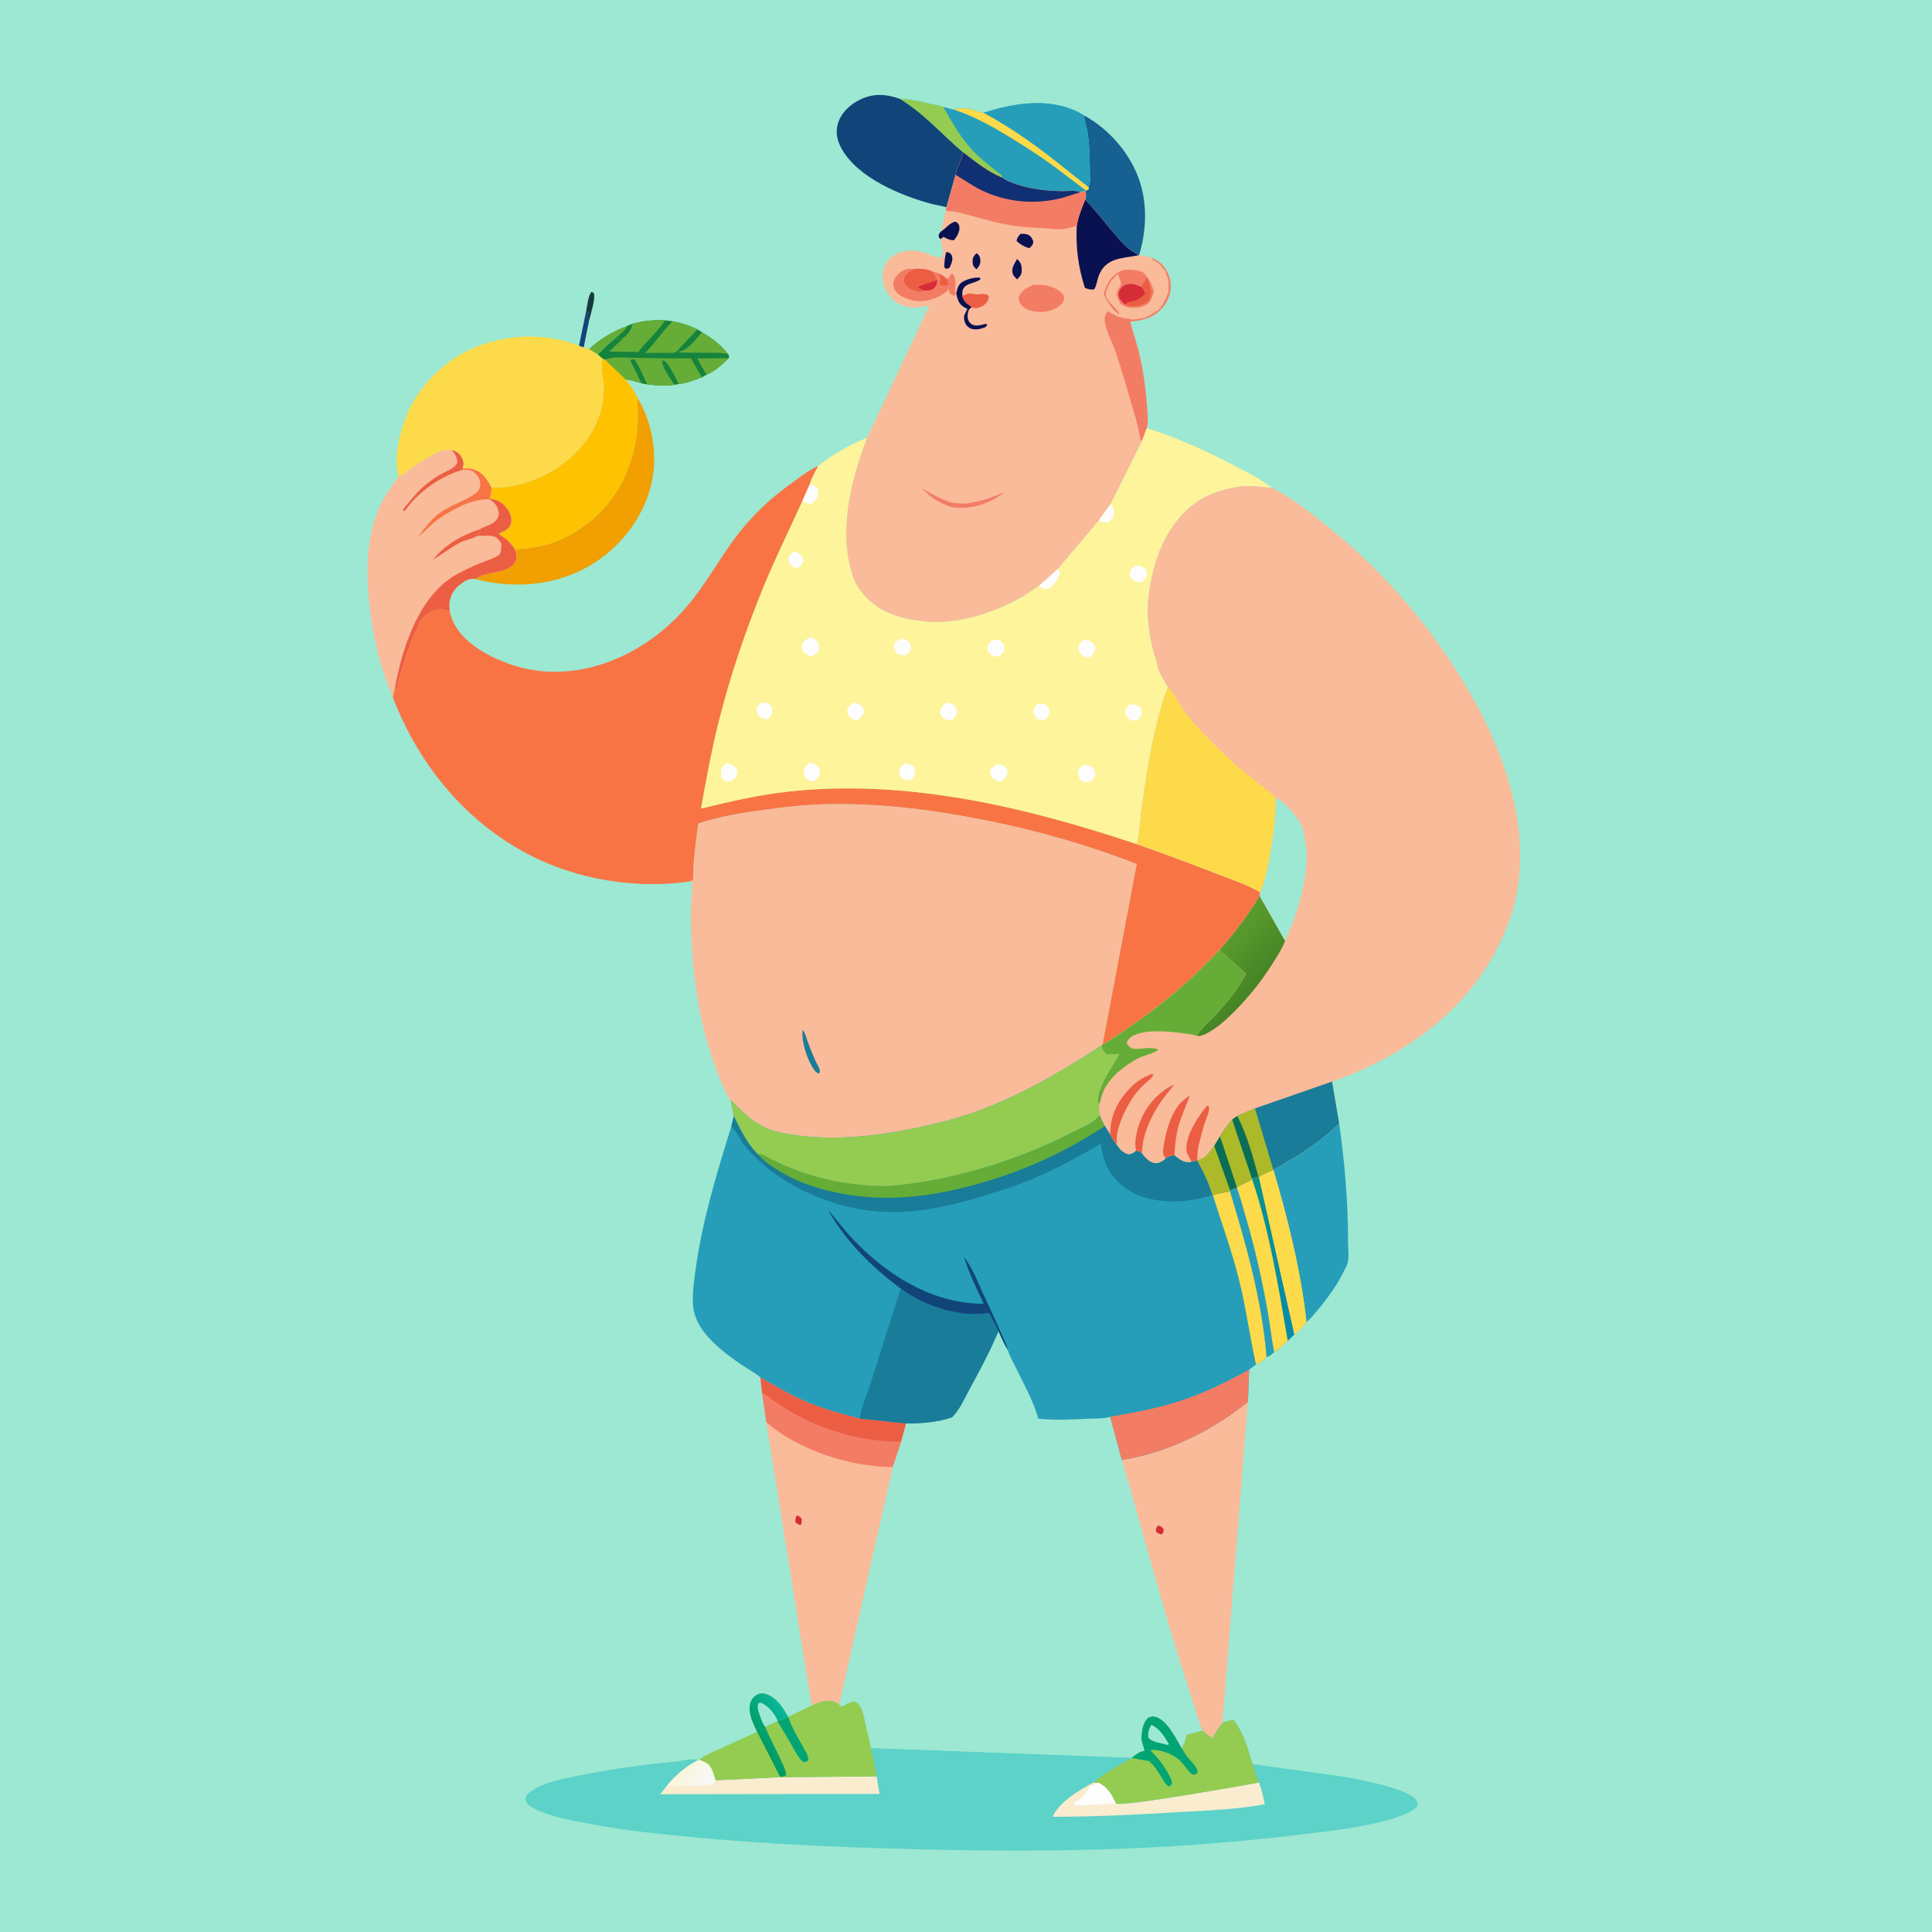 <svg version="1.1" xmlns="http://www.w3.org/2000/svg" style="display: block;" viewBox="0 0 2048 2048" width="1024" height="1024">
<defs>
	<linearGradient id="Gradient1" gradientUnits="userSpaceOnUse" x1="722.695" y1="1875.36" x2="748.699" y2="1896.14">
		<stop class="stop0" offset="0" stop-opacity="1" stop-color="rgb(250,245,217)"/>
		<stop class="stop1" offset="1" stop-opacity="1" stop-color="rgb(246,250,249)"/>
	</linearGradient>
	<linearGradient id="Gradient2" gradientUnits="userSpaceOnUse" x1="805.315" y1="1846.53" x2="837.258" y2="1825.51">
		<stop class="stop0" offset="0" stop-opacity="1" stop-color="rgb(0,154,97)"/>
		<stop class="stop1" offset="1" stop-opacity="1" stop-color="rgb(9,182,153)"/>
	</linearGradient>
	<linearGradient id="Gradient3" gradientUnits="userSpaceOnUse" x1="1340.12" y1="1333.12" x2="1359.24" y2="1330.71">
		<stop class="stop0" offset="0" stop-opacity="1" stop-color="rgb(10,147,136)"/>
		<stop class="stop1" offset="1" stop-opacity="1" stop-color="rgb(4,139,174)"/>
	</linearGradient>
	<linearGradient id="Gradient4" gradientUnits="userSpaceOnUse" x1="1328.5" y1="1046.63" x2="1285.45" y2="1007.74">
		<stop class="stop0" offset="0" stop-opacity="1" stop-color="rgb(70,133,37)"/>
		<stop class="stop1" offset="1" stop-opacity="1" stop-color="rgb(91,156,46)"/>
	</linearGradient>
</defs>
<path transform="translate(0,0)" fill="rgb(157,232,210)" d="M 0 0 L 2048 0 L 2048 2048 L 0 2048 L 0 0 z"/>
<path transform="translate(0,0)" fill="rgb(22,58,64)" d="M 621.382 329.629 C 622.431 324.544 623.543 312.989 627.026 309.377 L 629.5 310.62 C 631.355 317.458 626.153 332.574 624.433 340.018 C 622.724 336.512 623.149 335.747 623.707 332.005 L 621.382 329.629 z"/>
<path transform="translate(0,0)" fill="rgb(17,69,122)" d="M 621.382 329.629 L 623.707 332.005 C 623.149 335.747 622.724 336.512 624.433 340.018 L 618.705 368.369 L 613.756 366.545 L 621.382 329.629 z"/>
<path transform="translate(0,0)" fill="rgb(101,173,55)" d="M 665.126 345.309 L 670.802 343.168 C 669.329 349.209 665.878 354.495 660.821 358.25 C 659.241 358.381 657.821 358.644 656.296 359.057 C 654.069 359.66 654.361 359.467 652.372 358.711 C 646.666 362.688 642.002 367.558 637.138 372.492 L 633.455 375.751 L 624.309 370.059 C 634.943 359.681 651.077 350.168 665.126 345.309 z"/>
<path transform="translate(0,0)" fill="rgb(22,131,61)" d="M 665.126 345.309 L 670.802 343.168 C 669.329 349.209 665.878 354.495 660.821 358.25 C 659.241 358.381 657.821 358.644 656.296 359.057 C 654.069 359.66 654.361 359.467 652.372 358.711 C 656.876 354.436 662.476 351.059 665.126 345.309 z"/>
<path transform="translate(0,0)" fill="rgb(22,96,146)" d="M 1148.83 122.223 C 1176.5 137.02 1199.92 164.754 1208.99 194.876 C 1216.3 219.171 1214.88 246.586 1207.35 270.725 L 1206.54 270.696 C 1205.36 269.449 1204.54 268.756 1203 267.956 C 1194.8 263.687 1189.28 256.859 1183.21 249.965 C 1172.13 237.362 1162.17 223.576 1150.37 211.693 C 1151.54 208.833 1151.28 205.253 1150.49 202.352 L 1151.42 202.129 L 1154.16 200.5 L 1153.88 198.236 C 1156.09 194.263 1155.28 187.604 1155.25 183.137 C 1155.13 168.791 1154.93 154.211 1152.75 140 C 1151.91 134.49 1149.98 129.206 1149.06 123.713 L 1148.83 122.223 z"/>
<path transform="translate(0,0)" fill="rgb(22,131,61)" d="M 670.802 343.168 C 681.629 340.115 693.809 338.929 705.019 339.515 L 712.921 340.519 C 722.088 342.353 730.755 344.862 739.105 349.15 L 743.937 352.221 C 754.315 357.979 764.788 366.049 771.967 375.563 L 773.021 378 L 772.278 379.771 C 765.782 386.348 757.543 393.77 748.875 397.24 L 743.982 400.015 C 736.136 402.876 727.642 406.524 719.244 406.973 L 717.74 407.386 C 707.155 409.673 696.77 408.788 686.123 407.392 L 680.085 406.263 C 674.455 404.792 668.906 402.681 663.089 402.168 L 641.365 381.319 L 638.787 380.255 L 633.455 375.751 L 637.138 372.492 C 642.002 367.558 646.666 362.688 652.372 358.711 C 654.361 359.467 654.069 359.66 656.296 359.057 C 657.821 358.644 659.241 358.381 660.821 358.25 C 665.878 354.495 669.329 349.209 670.802 343.168 z"/>
<path transform="translate(0,0)" fill="rgb(101,173,55)" d="M 739.045 379.963 L 772.278 379.771 C 765.782 386.348 757.543 393.77 748.875 397.24 L 739.045 379.963 z"/>
<path transform="translate(0,0)" fill="rgb(101,173,55)" d="M 739.105 349.15 L 743.937 352.221 C 754.315 357.979 764.788 366.049 771.967 375.563 C 765.307 373.62 758.449 373.999 751.58 373.944 C 741.053 373.86 730.527 373.813 720 373.71 L 720.187 372.594 L 718.613 371.558 C 720.159 368.643 723.451 365.906 725.745 363.483 C 730.235 358.74 734.66 353.935 739.105 349.15 z"/>
<path transform="translate(0,0)" fill="rgb(22,131,61)" d="M 739.105 349.15 L 743.937 352.221 C 737.997 358.886 729.536 371.339 720.187 372.594 L 718.613 371.558 C 720.159 368.643 723.451 365.906 725.745 363.483 C 730.235 358.74 734.66 353.935 739.105 349.15 z"/>
<path transform="translate(0,0)" fill="rgb(101,173,55)" d="M 670.802 343.168 C 681.629 340.115 693.809 338.929 705.019 339.515 C 699.724 347.831 692.367 355.207 685.727 362.486 C 682.719 365.784 679.063 369.057 677.016 373.021 L 645.799 372.688 L 660.821 358.25 C 665.878 354.495 669.329 349.209 670.802 343.168 z"/>
<path transform="translate(0,0)" fill="rgb(101,173,55)" d="M 712.921 340.519 C 722.088 342.353 730.755 344.862 739.105 349.15 C 734.66 353.935 730.235 358.74 725.745 363.483 C 723.451 365.906 720.159 368.643 718.613 371.558 C 717.781 372.08 715.851 373.659 715 373.824 C 712.014 374.4 707.698 373.895 704.588 373.926 C 697.59 373.995 690.593 374.065 683.597 374.174 C 688.649 370.018 692.75 364.085 696.841 359 C 701.983 352.608 707.29 346.485 712.921 340.519 z"/>
<path transform="translate(0,0)" fill="rgb(101,173,55)" d="M 641.365 381.319 L 642.092 381.035 L 643.322 380.617 C 650.663 377.935 659.256 379.127 667 379.239 C 679.978 379.425 692.941 379.543 705.918 379.881 L 732.455 379.941 L 743.982 400.015 C 736.136 402.876 727.642 406.524 719.244 406.973 L 717.74 407.386 C 707.155 409.673 696.77 408.788 686.123 407.392 L 680.085 406.263 C 674.455 404.792 668.906 402.681 663.089 402.168 L 641.365 381.319 z"/>
<path transform="translate(0,0)" fill="rgb(22,131,61)" d="M 701.837 381.956 C 706.123 382.986 706.643 384.291 709.032 388 C 712.788 393.832 716.598 400.603 719.244 406.973 L 717.74 407.386 L 714.5 407.175 C 711.04 402.338 701.014 387.701 701.837 381.956 z"/>
<path transform="translate(0,0)" fill="rgb(22,131,61)" d="M 680.085 406.263 L 668.274 382.5 L 669 381.118 L 672.5 380.868 C 678.182 388.725 681.628 398.779 686.123 407.392 L 680.085 406.263 z"/>
<path transform="translate(0,0)" fill="rgb(241,159,1)" d="M 675.856 421.839 C 692.166 449.053 697.746 484.398 689.948 515.21 C 681.057 550.344 656.364 581.346 625.255 599.601 C 589.02 620.864 545.249 624.482 504.931 614.05 L 503.904 613.742 C 514.725 604.857 538.285 609.289 546.28 595.455 C 548.827 591.049 547.131 586.892 545.802 582.397 C 557.368 581.457 569.301 580.255 580.5 577.041 C 601.198 571.103 622.705 557.108 637.594 541.725 C 660.013 518.561 672.682 486.333 675.557 454.537 C 676.528 443.803 676.074 432.618 675.856 421.839 z"/>
<path transform="translate(0,0)" fill="rgb(38,158,185)" d="M 1419.54 1190.95 C 1425.55 1232.82 1429.01 1274.32 1429 1316.62 C 1429 1323.46 1430.18 1332.27 1428.56 1338.85 C 1427.72 1342.27 1425.74 1345.16 1424.19 1348.27 C 1419.55 1357.66 1413.8 1366.78 1407.5 1375.14 C 1400.56 1384.36 1393.23 1393.77 1384.88 1401.75 C 1379 1347.54 1365.17 1292.27 1349.79 1240 C 1354.74 1237.73 1359.23 1234.53 1363.98 1231.87 C 1384.28 1220.47 1402.75 1207.09 1419.54 1190.95 z"/>
<path transform="translate(0,0)" fill="rgb(17,69,122)" d="M 1003.35 219.568 L 988.135 216.309 C 955.612 207.726 909.208 188.562 892.125 157.584 C 887.316 148.864 885.329 139.978 888.421 130.3 C 891.984 119.145 901.107 110.87 911.332 105.779 C 925.823 98.563 939.194 99.64 953.957 104.763 C 979.51 120.2 998.368 142.268 1020.89 161.434 C 1019.82 170.251 1014.01 177.241 1012.99 185.345 L 1003.35 219.568 z"/>
<path transform="translate(0,0)" fill="rgb(38,158,185)" d="M 953.957 104.763 C 968.566 105.559 985.474 110.032 999.868 113.226 L 1012.23 116.575 L 1013 115.178 C 1017.15 114.952 1021.8 114.449 1025.9 115.138 C 1031.67 116.108 1036.87 118.771 1042.76 119.562 C 1075.04 109.201 1112.38 103.137 1143.82 119.291 L 1148.83 122.223 L 1149.06 123.713 C 1149.98 129.206 1151.91 134.49 1152.75 140 C 1154.93 154.211 1155.13 168.791 1155.25 183.137 C 1155.28 187.604 1156.09 194.263 1153.88 198.236 L 1154.16 200.5 L 1151.42 202.129 L 1150.49 202.352 L 1145.18 203.689 C 1139.12 201.329 1132.39 202.801 1126 202.693 C 1109.52 202.414 1093.03 200.63 1077.35 195.336 C 1072.33 193.639 1066.73 191.779 1062.6 188.408 C 1047.55 182.542 1033.55 171.228 1020.89 161.434 C 998.368 142.268 979.51 120.2 953.957 104.763 z"/>
<path transform="translate(0,0)" fill="rgb(253,218,74)" d="M 1012.23 116.575 L 1013 115.178 C 1017.15 114.952 1021.8 114.449 1025.9 115.138 C 1031.67 116.108 1036.87 118.771 1042.76 119.562 C 1073.47 135.793 1103.25 157.687 1130.22 179.531 L 1153.88 198.236 L 1154.16 200.5 L 1151.42 202.129 L 1127.56 184.169 C 1110.71 170.924 1092.33 158.85 1074.09 147.648 C 1054.27 135.473 1034.41 123.981 1012.23 116.575 z"/>
<path transform="translate(0,0)" fill="rgb(148,204,81)" d="M 953.957 104.763 C 968.566 105.559 985.474 110.032 999.868 113.226 C 1009.35 130.006 1018.94 147.104 1032.5 160.995 C 1040.72 169.42 1050.45 176.577 1059.53 184.045 C 1061.48 185.651 1062.46 185.631 1062.6 188.408 C 1047.55 182.542 1033.55 171.228 1020.89 161.434 C 998.368 142.268 979.51 120.2 953.957 104.763 z"/>
<path transform="translate(0,0)" fill="rgb(38,158,185)" d="M 1042.76 119.562 C 1075.04 109.201 1112.38 103.137 1143.82 119.291 L 1148.83 122.223 L 1149.06 123.713 C 1149.98 129.206 1151.91 134.49 1152.75 140 C 1154.93 154.211 1155.13 168.791 1155.25 183.137 C 1155.28 187.604 1156.09 194.263 1153.88 198.236 L 1130.22 179.531 C 1103.25 157.687 1073.47 135.793 1042.76 119.562 z"/>
<path transform="translate(0,0)" fill="rgb(254,194,1)" d="M 638.787 380.255 L 641.365 381.319 L 663.089 402.168 C 667.69 408.335 672.852 414.702 675.856 421.839 C 676.074 432.618 676.528 443.803 675.557 454.537 C 672.682 486.333 660.013 518.561 637.594 541.725 C 622.705 557.108 601.198 571.103 580.5 577.041 C 569.301 580.255 557.368 581.457 545.802 582.397 C 541.818 576.472 538.046 572.067 531.952 568.245 C 530.192 567.274 529.74 567.321 528.722 565.5 L 534.854 562.715 C 538.056 560.95 541.078 557.831 541.798 554.143 C 542.861 548.705 540.283 542.773 537.045 538.532 C 531.997 531.918 526.862 529.752 518.859 528.723 C 520.395 524.704 520.875 521.177 521.168 516.898 C 545.435 517.617 571.819 508.798 591.786 495.278 C 620.076 476.123 640.203 446.452 640.031 411.418 C 639.983 401.735 636.64 390.65 638.566 381.248 L 638.787 380.255 z"/>
<path transform="translate(0,0)" fill="rgb(249,187,154)" d="M 422.493 505.225 C 426.348 504.389 430.846 499.848 434.187 497.542 C 443.013 491.453 452.342 485.012 462.059 480.435 L 463.746 479.663 C 469.189 477.138 473.046 476.699 478.902 476.708 C 483.752 478.293 486.951 480.179 489.501 484.759 C 491.845 488.969 491.838 492.085 490.498 496.618 C 498.857 496.058 505.096 496.976 511.5 502.916 C 515.658 506.772 518.429 511.998 521.168 516.898 C 520.875 521.177 520.395 524.704 518.859 528.723 C 526.862 529.752 531.997 531.918 537.045 538.532 C 540.283 542.773 542.861 548.705 541.798 554.143 C 541.078 557.831 538.056 560.95 534.854 562.715 L 528.722 565.5 C 529.74 567.321 530.192 567.274 531.952 568.245 C 538.046 572.067 541.818 576.472 545.802 582.397 C 547.131 586.892 548.827 591.049 546.28 595.455 C 538.285 609.289 514.725 604.857 503.904 613.742 C 497.045 612.743 493.204 615.496 487.707 619.683 C 481.5 624.411 477.361 630.874 476.463 638.697 C 476.072 642.098 476.416 645.457 476.793 648.842 C 471.89 645.603 467.505 645.697 461.915 646.67 C 455.924 647.713 449.559 652.745 446.253 657.796 C 443.674 661.736 441.99 666.723 439.974 671 C 432.639 686.559 428.51 702.144 423.343 718.433 C 422.137 722.236 422.177 727.204 419.776 730.383 L 418.572 730.092 L 416.351 738.932 C 415.995 737.306 416.211 737.869 415.594 736.493 C 404.252 711.209 397.142 681.92 393.262 654.517 C 387.987 617.264 386.368 574.269 401.634 539.025 C 407.013 526.606 414.398 515.994 422.493 505.225 z"/>
<path transform="translate(0,0)" fill="rgb(236,94,67)" d="M 458.808 593.362 C 472.912 576.701 487.81 568.221 508.056 561.204 L 509.49 563.5 C 508.171 564.876 508.927 564.321 507.225 565.168 L 505.573 568.181 C 500.36 571.416 492.918 572.449 487.141 575.472 C 477.087 580.734 468.617 587.798 458.808 593.362 z"/>
<path transform="translate(0,0)" fill="rgb(236,94,67)" d="M 478.902 476.708 C 483.752 478.293 486.951 480.179 489.501 484.759 C 491.845 488.969 491.838 492.085 490.498 496.618 L 490.841 497.906 C 468.579 504.22 445.122 519.849 431.392 538.66 C 430.319 540.13 429.593 541.038 428 542.025 L 426.913 540.5 C 434.566 530.954 442.503 520.948 452.039 513.21 C 456.852 509.305 462.269 505.541 467.675 502.5 C 473.459 499.246 481.75 496.822 484.746 490.5 C 484.489 484.444 482.621 481.458 478.902 476.708 z"/>
<path transform="translate(0,0)" fill="rgb(249,116,68)" d="M 490.498 496.618 C 498.857 496.058 505.096 496.976 511.5 502.916 C 515.658 506.772 518.429 511.998 521.168 516.898 C 520.875 521.177 520.395 524.704 518.859 528.723 L 518.177 529.262 C 500.036 528.697 480.832 539.539 466.062 549.237 C 457.859 554.624 452.16 562.293 444.274 567.956 L 443.379 568.578 C 450.192 560.036 456.497 551.074 465.348 544.367 C 471.245 539.899 478.154 536.791 484.759 533.543 C 491.585 530.185 499.695 526.762 505.482 521.762 C 507.843 519.722 509.071 517.165 509.101 514.036 C 509.147 509.213 507.338 505.289 503.959 501.91 C 499.881 497.831 496.261 497.959 490.841 497.906 L 490.498 496.618 z"/>
<path transform="translate(0,0)" fill="rgb(236,94,67)" d="M 518.859 528.723 C 526.862 529.752 531.997 531.918 537.045 538.532 C 540.283 542.773 542.861 548.705 541.798 554.143 C 541.078 557.831 538.056 560.95 534.854 562.715 L 528.722 565.5 C 529.74 567.321 530.192 567.274 531.952 568.245 C 538.046 572.067 541.818 576.472 545.802 582.397 C 547.131 586.892 548.827 591.049 546.28 595.455 C 538.285 609.289 514.725 604.857 503.904 613.742 C 497.045 612.743 493.204 615.496 487.707 619.683 C 481.5 624.411 477.361 630.874 476.463 638.697 C 476.072 642.098 476.416 645.457 476.793 648.842 C 471.89 645.603 467.505 645.697 461.915 646.67 C 455.924 647.713 449.559 652.745 446.253 657.796 C 443.674 661.736 441.99 666.723 439.974 671 C 432.639 686.559 428.51 702.144 423.343 718.433 C 422.137 722.236 422.177 727.204 419.776 730.383 L 418.572 730.092 L 419.644 724.087 C 427.532 683.134 445.569 629.934 484.54 608.631 C 492.343 604.366 500.746 600.322 509 597.012 C 515.827 594.274 523.397 592.121 529.5 587.968 C 531.823 584.164 531.325 580.002 531.333 575.686 L 530.376 574.522 L 529.095 573 C 527.721 571.307 528.186 571.619 526.5 570.131 C 522.581 566.672 510.765 568.08 505.573 568.181 L 507.225 565.168 C 508.927 564.321 508.171 564.876 509.49 563.5 L 508.056 561.204 C 514.982 557.098 524.97 556.323 528.239 547.432 C 529.319 544.493 528.345 540.723 527.114 537.971 C 525.343 534.009 522.171 530.884 518.177 529.262 L 518.859 528.723 z"/>
<path transform="translate(0,0)" fill="rgb(249,187,154)" d="M 1189.08 1547.36 C 1199.7 1546.28 1210.11 1543.45 1220.33 1540.48 C 1257.06 1529.82 1293.17 1510.1 1322.83 1485.99 L 1295.92 1826.25 C 1291.72 1831.69 1288.05 1836.85 1285.02 1843.03 L 1274.63 1834.38 C 1270.59 1825.28 1267.9 1815.36 1264.92 1805.86 C 1260.71 1792.44 1256.41 1779.06 1252.16 1765.65 C 1229.28 1693.46 1210.42 1620.02 1189.08 1547.36 z"/>
<path transform="translate(0,0)" fill="rgb(212,45,55)" d="M 1227.71 1617.05 C 1230.43 1617.75 1231.4 1618.63 1233.37 1620.5 C 1233.91 1623.64 1233.23 1623.96 1231.64 1626.62 C 1228.89 1625.94 1227.56 1625.58 1225.42 1623.59 C 1225.21 1619.76 1225.23 1620 1227.71 1617.05 z"/>
<path transform="translate(0,0)" fill="rgb(253,218,74)" d="M 422.493 505.225 C 417.619 486.124 422.775 461.699 429.748 443.609 C 442.236 411.209 468.651 383.511 500.413 369.573 C 536.02 353.947 577.481 352.3 613.756 366.545 L 618.705 368.369 L 624.309 370.059 L 633.455 375.751 L 638.787 380.255 L 638.566 381.248 C 636.64 390.65 639.983 401.735 640.031 411.418 C 640.203 446.452 620.076 476.123 591.786 495.278 C 571.819 508.798 545.435 517.617 521.168 516.898 C 518.429 511.998 515.658 506.772 511.5 502.916 C 505.096 496.976 498.857 496.058 490.498 496.618 C 491.838 492.085 491.845 488.969 489.501 484.759 C 486.951 480.179 483.752 478.293 478.902 476.708 C 473.046 476.699 469.189 477.138 463.746 479.663 L 462.059 480.435 C 452.342 485.012 443.013 491.453 434.187 497.542 C 430.846 499.848 426.348 504.389 422.493 505.225 z"/>
<path transform="translate(0,0)" fill="rgb(249,187,154)" d="M 806.189 1460.15 C 823.222 1470.07 840.622 1480.13 858.931 1487.53 C 875.989 1494.42 893.59 1498.95 911.313 1503.68 L 960.545 1508.91 L 955.309 1528.25 L 946.551 1555.19 L 889.73 1807.17 C 884.46 1802.8 881.121 1802.54 874.5 1803.28 C 869.674 1803.83 864.844 1806.21 860.389 1808.07 L 812.298 1507.73 L 807.86 1476.82 L 806.189 1460.15 z"/>
<path transform="translate(0,0)" fill="rgb(212,45,55)" d="M 844.691 1606.35 C 846.746 1606.92 847.878 1607.9 849.5 1609.25 C 850.197 1612.36 849.761 1613.81 848.877 1616.77 C 846.484 1616.1 845.174 1615.4 843.247 1613.83 C 842.828 1610.24 843.279 1609.55 844.691 1606.35 z"/>
<path transform="translate(0,0)" fill="rgb(243,124,101)" d="M 806.189 1460.15 C 823.222 1470.07 840.622 1480.13 858.931 1487.53 C 875.989 1494.42 893.59 1498.95 911.313 1503.68 L 960.545 1508.91 L 955.309 1528.25 L 946.551 1555.19 C 900.475 1554.69 847.755 1537.8 812.298 1507.73 L 807.86 1476.82 L 806.189 1460.15 z"/>
<path transform="translate(0,0)" fill="rgb(236,94,67)" d="M 806.189 1460.15 C 823.222 1470.07 840.622 1480.13 858.931 1487.53 C 875.989 1494.42 893.59 1498.95 911.313 1503.68 L 960.545 1508.91 L 955.309 1528.25 C 915.243 1528.43 872.662 1516.69 838.276 1496.44 C 832.031 1492.76 825.871 1488.83 819.903 1484.72 C 815.72 1481.83 812.8 1478.53 807.86 1476.82 L 806.189 1460.15 z"/>
<path transform="translate(0,0)" fill="rgb(92,210,200)" d="M 802.675 1835.91 C 798.528 1827.46 793.209 1816.65 795.008 1807 C 795.75 1803.02 798.041 1799.07 801.597 1797 C 805.211 1794.9 808.484 1794.52 812.428 1795.89 C 823.272 1799.66 830.255 1810.3 835.293 1819.99 L 835.598 1819.92 L 860.389 1808.07 C 864.844 1806.21 869.674 1803.83 874.5 1803.28 C 881.121 1802.54 884.46 1802.8 889.73 1807.17 L 891.5 1809.09 C 896.044 1807.97 903.216 1801.65 907.473 1804.22 C 914.237 1808.3 915.729 1819.65 917.378 1826.76 C 919.397 1835.46 921.352 1844.18 923.321 1852.89 L 1199.73 1863.18 C 1203.74 1859.92 1207.73 1856.72 1212.92 1855.83 C 1212.59 1851.35 1209.94 1847.63 1209.97 1842.94 C 1210.01 1835.16 1211.13 1826.37 1216.94 1820.78 C 1219.83 1819.81 1221.24 1819 1224.34 1819.7 C 1237.09 1822.61 1246.69 1843.02 1252.76 1853.27 C 1255.25 1848.81 1256.5 1843.71 1258.01 1838.86 L 1274.63 1834.38 L 1285.02 1843.03 C 1288.05 1836.85 1291.72 1831.69 1295.92 1826.25 C 1299.85 1824.72 1303.41 1823.66 1307.59 1823.05 C 1318.46 1836.98 1322.58 1853.48 1327.77 1870.1 L 1421.72 1882.97 C 1436.9 1885.51 1494.56 1895.66 1501.79 1909.13 C 1503.25 1911.86 1502.79 1912.81 1501.88 1915.5 C 1496.14 1920.36 1490.25 1923.1 1483.18 1925.51 C 1450.53 1936.65 1415.13 1940.29 1381.07 1944.41 C 1318.93 1951.93 1256.1 1957.13 1193.54 1959.54 C 1096.83 1963.26 999.618 1961.72 902.949 1958.14 C 848.649 1956.13 794.618 1953.04 740.5 1948.06 C 701.799 1944.5 663.249 1940.63 625.041 1933.32 C 605.306 1929.55 582.899 1925.88 564.98 1916.51 C 560.471 1914.15 558.514 1912.42 556.979 1907.5 C 557.609 1903.29 559.076 1901.52 562.503 1899.06 C 576.342 1889.11 598.195 1885.3 614.757 1881.93 C 648.282 1875.11 682.006 1870.64 716.041 1867.31 C 722.47 1866.68 732.978 1863.95 738.873 1865.24 L 740.433 1865.64 L 741.312 1865.56 C 747.251 1860.41 755.946 1857.19 763.08 1853.9 C 776.245 1847.83 789.514 1841.99 802.675 1835.91 z"/>
<path transform="translate(0,0)" fill="rgb(249,236,207)" d="M 1159.36 1889.42 L 1165.6 1890.01 C 1174.94 1895.74 1178.57 1901.95 1182.94 1911.78 C 1188.91 1915.69 1320.06 1892.21 1334.61 1889.57 C 1337.51 1897 1339.04 1904.8 1340.7 1912.56 C 1311.96 1918.12 1280.86 1919.08 1251.67 1920.81 C 1206.3 1923.52 1161.24 1925.95 1115.76 1925.85 C 1123.49 1909.42 1143.89 1897.67 1159.36 1889.42 z"/>
<path transform="translate(0,0)" fill="rgb(254,253,253)" d="M 1154.9 1894.13 C 1158.4 1892.45 1161.72 1890.66 1165.6 1890.01 C 1174.94 1895.74 1178.57 1901.95 1182.94 1911.78 C 1172.97 1912.35 1163 1912.96 1153.03 1913.37 C 1148.12 1913.57 1142.89 1914.25 1138.19 1912.62 L 1138.73 1911 C 1145.45 1906.64 1150.08 1902.96 1154 1895.81 L 1154.9 1894.13 z"/>
<path transform="translate(0,0)" fill="rgb(249,236,207)" d="M 741.312 1865.56 C 747.123 1867.36 751.296 1869.22 754.295 1874.82 C 756.375 1878.7 757.075 1883.14 758.673 1887.19 L 826.822 1883.93 L 929.333 1883.08 L 932.354 1901.63 L 699.852 1901.96 L 707.019 1892.76 C 716.467 1881.51 727.331 1872.25 740.433 1865.64 L 741.312 1865.56 z"/>
<path transform="translate(0,0)" fill="url(#Gradient1)" d="M 741.312 1865.56 C 747.123 1867.36 751.296 1869.22 754.295 1874.82 C 756.375 1878.7 757.075 1883.14 758.673 1887.19 C 757.167 1889.47 755.779 1891.11 753 1891.7 L 745.473 1892.5 C 737.734 1893.63 729.114 1892.99 721.266 1893.11 C 716.922 1893.18 711.145 1894.13 707.019 1892.76 C 716.467 1881.51 727.331 1872.25 740.433 1865.64 L 741.312 1865.56 z"/>
<path transform="translate(0,0)" fill="rgb(148,204,81)" d="M 1212.92 1855.83 C 1212.59 1851.35 1209.94 1847.63 1209.97 1842.94 C 1210.01 1835.16 1211.13 1826.37 1216.94 1820.78 C 1219.83 1819.81 1221.24 1819 1224.34 1819.7 C 1237.09 1822.61 1246.69 1843.02 1252.76 1853.27 C 1255.25 1848.81 1256.5 1843.71 1258.01 1838.86 L 1274.63 1834.38 L 1285.02 1843.03 C 1288.05 1836.85 1291.72 1831.69 1295.92 1826.25 C 1299.85 1824.72 1303.41 1823.66 1307.59 1823.05 C 1318.46 1836.98 1322.58 1853.48 1327.77 1870.1 C 1329.88 1876.56 1331.75 1883.42 1334.61 1889.57 C 1320.06 1892.21 1188.91 1915.69 1182.94 1911.78 C 1178.57 1901.95 1174.94 1895.74 1165.6 1890.01 L 1159.36 1889.42 C 1171.47 1878.92 1186.02 1871.59 1199.82 1863.63 L 1199.73 1863.18 C 1203.74 1859.92 1207.73 1856.72 1212.92 1855.83 z"/>
<path transform="translate(0,0)" fill="rgb(3,164,115)" d="M 1217.22 1866.58 L 1229.26 1866.19 C 1234.28 1873.44 1240.3 1881.4 1242.61 1890 C 1241.49 1892.56 1241.48 1892.56 1239 1893.85 C 1235.51 1891.62 1233.83 1888.11 1231.68 1884.68 C 1227.4 1877.82 1223.98 1871.37 1217.22 1866.58 z"/>
<path transform="translate(0,0)" fill="rgb(3,164,115)" d="M 1212.92 1855.83 C 1212.59 1851.35 1209.94 1847.63 1209.97 1842.94 C 1210.01 1835.16 1211.13 1826.37 1216.94 1820.78 C 1219.83 1819.81 1221.24 1819 1224.34 1819.7 C 1237.09 1822.61 1246.69 1843.02 1252.76 1853.27 C 1254.76 1856.6 1256.72 1860.16 1259.21 1863.15 C 1263.08 1867.8 1269.59 1872.94 1269.44 1879.37 C 1266.75 1881.45 1266.91 1881.24 1263.5 1880.85 C 1258.58 1876.42 1255.55 1870.95 1250.95 1866.44 C 1244.32 1859.93 1230.48 1854.44 1221.14 1855.04 L 1219.4 1855.18 L 1229.26 1866.19 L 1217.22 1866.58 C 1211.49 1866.16 1205.73 1864.16 1199.82 1863.63 L 1199.73 1863.18 C 1203.74 1859.92 1207.73 1856.72 1212.92 1855.83 z"/>
<path transform="translate(0,0)" fill="rgb(157,232,210)" d="M 1220.41 1828.38 C 1229.17 1832.27 1234.12 1840.64 1238.93 1848.5 L 1238.06 1849.86 C 1231.7 1847.69 1221.05 1847.18 1217.29 1841.92 C 1216.63 1836.19 1217.77 1833.38 1220.41 1828.38 z"/>
<path transform="translate(0,0)" fill="rgb(148,204,81)" d="M 802.675 1835.91 C 798.528 1827.46 793.209 1816.65 795.008 1807 C 795.75 1803.02 798.041 1799.07 801.597 1797 C 805.211 1794.9 808.484 1794.52 812.428 1795.89 C 823.272 1799.66 830.255 1810.3 835.293 1819.99 L 835.598 1819.92 L 860.389 1808.07 C 864.844 1806.21 869.674 1803.83 874.5 1803.28 C 881.121 1802.54 884.46 1802.8 889.73 1807.17 L 891.5 1809.09 C 896.044 1807.97 903.216 1801.65 907.473 1804.22 C 914.237 1808.3 915.729 1819.65 917.378 1826.76 C 919.397 1835.46 921.352 1844.18 923.321 1852.89 L 929.333 1883.08 L 826.822 1883.93 L 758.673 1887.19 C 757.075 1883.14 756.375 1878.7 754.295 1874.82 C 751.296 1869.22 747.123 1867.36 741.312 1865.56 C 747.251 1860.41 755.946 1857.19 763.08 1853.9 C 776.245 1847.83 789.514 1841.99 802.675 1835.91 z"/>
<path transform="translate(0,0)" fill="rgb(3,164,115)" d="M 835.293 1819.99 L 835.598 1819.92 L 835.936 1821 C 839.276 1831.07 845.179 1840.74 850.251 1850.07 C 852.761 1854.69 857.225 1860.7 856.849 1865.97 C 854.26 1867.82 854.342 1868.04 851.216 1867.73 C 845.977 1863.1 842.68 1855.94 839.19 1849.94 C 834.241 1841.42 829.176 1832.98 824.105 1824.54 L 824.46 1824.01 C 828.366 1823.09 832.028 1822.48 835.293 1819.99 z"/>
<path transform="translate(0,0)" fill="url(#Gradient2)" d="M 802.675 1835.91 C 798.528 1827.46 793.209 1816.65 795.008 1807 C 795.75 1803.02 798.041 1799.07 801.597 1797 C 805.211 1794.9 808.484 1794.52 812.428 1795.89 C 823.272 1799.66 830.255 1810.3 835.293 1819.99 C 832.028 1822.48 828.366 1823.09 824.46 1824.01 L 824.105 1824.54 L 811.183 1830.56 L 811.504 1831.38 C 816.491 1843.72 823.346 1855.4 828.637 1867.67 C 830.552 1872.11 833.39 1877.12 833.258 1882 C 830.932 1883.27 829.471 1883.22 826.904 1883.38 L 802.675 1835.91 z"/>
<path transform="translate(0,0)" fill="rgb(157,232,210)" d="M 811.183 1830.56 C 808.218 1826.88 806.58 1821.66 805.031 1817.22 C 803.604 1813.13 802.292 1809.27 804.251 1805.26 L 807 1805.01 C 814.809 1808.77 820.905 1816.21 824.46 1824.01 L 824.105 1824.54 L 811.183 1830.56 z"/>
<path transform="translate(0,0)" fill="rgb(249,116,68)" d="M 867.603 493.731 C 863.973 500.108 860.235 506.845 858.172 513.923 L 850.65 530.944 C 836.497 562.344 821.142 593.147 808.15 625.095 C 789.806 670.204 773.931 717.275 762.015 764.5 C 754.362 794.829 748.659 826.36 743.119 857.153 C 773.777 849.593 804.03 842.611 835.49 839.139 C 960.837 825.304 1086.99 855.29 1205.1 894.824 C 1234.12 905.007 1262.78 915.655 1291.42 926.843 C 1306.15 932.596 1322.53 937.727 1336.01 946.048 L 1335.23 949.554 C 1323.44 969.565 1308.39 989.682 1292.81 1006.91 C 1261.74 1040.46 1224.11 1071.54 1185.8 1096.5 C 1180.47 1099.97 1174.53 1104.73 1168.7 1107.16 L 1204.88 916.009 C 1153.78 895.916 1101.03 880.904 1047.26 870.06 C 986.358 857.779 924.69 850.024 862.423 853.036 C 845.549 853.852 828.848 856.007 812.118 858.244 C 787.858 861.487 763.547 865.204 740.246 872.969 C 738.19 888.242 736.179 903.624 735.051 919 C 734.859 921.608 735.389 931.07 734.469 932.5 C 734.104 933.067 733.49 933.426 733 933.889 L 730.31 934.477 C 678.612 941.875 622.608 934.008 574.969 912.786 C 500.308 879.526 445.267 814.782 416.351 738.932 L 418.572 730.092 L 419.776 730.383 C 422.177 727.204 422.137 722.236 423.343 718.433 C 428.51 702.144 432.639 686.559 439.974 671 C 441.99 666.723 443.674 661.736 446.253 657.796 C 449.559 652.745 455.924 647.713 461.915 646.67 C 467.505 645.697 471.89 645.603 476.793 648.842 C 477.844 652.854 479.166 656.8 481.066 660.5 C 492.463 682.689 518.315 696.273 540.872 704.165 C 608.32 727.76 681.895 696.387 726.84 644.406 C 743.709 624.897 756.41 603.225 770.785 582.007 C 788.769 555.459 810.459 532.805 836.535 514.061 C 846.162 507.14 855.874 499.297 866.596 494.2 L 867.603 493.731 z"/>
<path transform="translate(0,0)" fill="rgb(157,232,210)" d="M 1058.44 1411.1 C 1061.47 1417.81 1064.5 1424.87 1068.35 1431.15 C 1070.01 1437.38 1073.73 1443.34 1076.53 1449.14 C 1084.84 1466.36 1095.62 1485.41 1100.68 1503.82 C 1118.39 1505.8 1135.55 1504.79 1153.25 1503.91 C 1160.91 1503.54 1169.6 1504.13 1176.93 1501.86 L 1189.08 1547.36 C 1210.42 1620.02 1229.28 1693.46 1252.16 1765.65 C 1256.41 1779.06 1260.71 1792.44 1264.92 1805.86 C 1267.9 1815.36 1270.59 1825.28 1274.63 1834.38 L 1258.01 1838.86 C 1256.5 1843.71 1255.25 1848.81 1252.76 1853.27 C 1246.69 1843.02 1237.09 1822.61 1224.34 1819.7 C 1221.24 1819 1219.83 1819.81 1216.94 1820.78 C 1211.13 1826.37 1210.01 1835.16 1209.97 1842.94 C 1209.94 1847.63 1212.59 1851.35 1212.92 1855.83 C 1207.73 1856.72 1203.74 1859.92 1199.73 1863.18 L 923.321 1852.89 C 921.352 1844.18 919.397 1835.46 917.378 1826.76 C 915.729 1819.65 914.237 1808.3 907.473 1804.22 C 903.216 1801.65 896.044 1807.97 891.5 1809.09 L 889.73 1807.17 L 946.551 1555.19 L 955.309 1528.25 L 960.545 1508.91 C 976.456 1509.02 994.352 1507.72 1009.34 1502.27 C 1017.52 1493.87 1021.96 1483.12 1027.51 1472.96 C 1038.4 1453.03 1049.57 1432.05 1058.44 1411.1 z"/>
<path transform="translate(0,0)" fill="rgb(249,187,154)" d="M 1020.89 161.434 C 1033.55 171.228 1047.55 182.542 1062.6 188.408 C 1066.73 191.779 1072.33 193.639 1077.35 195.336 C 1093.03 200.63 1109.52 202.414 1126 202.693 C 1132.39 202.801 1139.12 201.329 1145.18 203.689 L 1150.49 202.352 C 1151.28 205.253 1151.54 208.833 1150.37 211.693 C 1162.17 223.576 1172.13 237.362 1183.21 249.965 C 1189.28 256.859 1194.8 263.687 1203 267.956 C 1204.54 268.756 1205.36 269.449 1206.54 270.696 L 1207.35 270.725 C 1212.29 271.049 1216.73 271.426 1221.22 273.629 C 1229.46 277.096 1234.8 282.002 1238.3 290.343 C 1242.01 299.175 1241.81 308.525 1237.92 317.283 C 1233.92 326.27 1226.03 333.703 1216.81 337.109 C 1210.6 339.402 1204.52 340.332 1197.99 340.924 C 1200.62 351.396 1204.32 361.536 1206.93 372 C 1211.84 391.656 1214.52 411.048 1215.85 431.242 C 1216.34 438.704 1217.62 446.533 1215.61 453.85 L 1210.3 467.999 L 1177.53 533.979 L 1164.79 551.684 L 1121.51 602.977 L 1101.14 621.341 C 1095.69 624.126 1090.67 628.699 1085.21 631.804 C 1065.35 643.099 1044.42 651.726 1022 656.288 C 1007.57 659.225 991.499 660.331 976.82 658.449 C 963.992 656.804 952.065 654.453 940.254 648.912 C 925.042 641.776 909.98 627.998 904.353 611.806 C 887.913 564.502 901.759 509.07 919.195 464.016 L 985.195 323.901 C 976.519 325.313 967.945 327.483 959.268 324.668 L 958 324.229 L 955.281 323.268 C 947.381 320.063 941.064 312.972 937.908 305.164 C 934.821 297.53 934.559 288.816 938.135 281.306 C 945.206 266.452 962.855 263.466 977.5 267.035 C 982.927 268.358 993.684 274.437 998.5 272.818 C 1000.86 266.867 998.343 259.513 997.006 253.492 L 995.143 251.5 C 994.863 248.048 995.082 248.28 997.325 245.576 L 1002.53 223.187 L 1003.35 219.568 L 1012.99 185.345 C 1014.01 177.241 1019.82 170.251 1020.89 161.434 z"/>
<path transform="translate(0,0)" fill="rgb(10,17,80)" d="M 1034.99 268.374 L 1036.51 269.398 C 1038.57 271.175 1039.06 273.392 1039.22 276 C 1039.47 280.065 1037.74 282.461 1035.26 285.462 C 1033.29 283.911 1031.42 282.143 1031.17 279.5 C 1030.63 273.8 1031.45 272.384 1034.99 268.374 z"/>
<path transform="translate(0,0)" fill="rgb(10,17,80)" d="M 1003.06 267.135 L 1004.4 267.341 C 1006.6 267.813 1008.02 268.777 1008.93 270.921 C 1010.79 275.296 1008.15 280.159 1006.38 284.091 L 1003 284.993 L 1001 283.5 C 1001.11 277.686 1001.41 272.763 1003.06 267.135 z"/>
<path transform="translate(0,0)" fill="rgb(10,17,80)" d="M 1078.06 274.523 C 1081.74 277.831 1082.87 280.044 1083.05 285.031 C 1083.27 290.939 1082.12 292.045 1078.16 296.15 C 1076.25 294.399 1074.05 292.278 1073.41 289.652 C 1071.99 283.893 1075.56 279.481 1078.06 274.523 z"/>
<path transform="translate(0,0)" fill="rgb(243,124,101)" d="M 1003.94 295.796 L 1005.3 294.568 C 1006.73 293.241 1007.43 292.09 1008.2 290.283 L 1010.21 290.5 C 1014.22 295.878 1012.09 303.707 1012.68 310.177 L 1012.5 312.904 L 1011.07 313.5 L 1006.5 310.968 L 1005.87 306.853 L 1005.65 301.861 C 1005.34 299.636 1004.78 297.877 1003.94 295.796 z"/>
<path transform="translate(0,0)" fill="rgb(10,17,80)" d="M 1081.69 247.909 C 1084.51 247.848 1087.39 247.676 1090 248.916 C 1093.06 250.371 1094.23 253.015 1095.35 255.99 C 1095.03 259.873 1093.86 260.309 1091.23 263.06 C 1086.03 261.859 1081.47 259.05 1077.56 255.5 C 1078.13 251.82 1079.4 250.774 1081.69 247.909 z"/>
<path transform="translate(0,0)" fill="rgb(10,17,80)" d="M 997.325 245.576 L 998.393 244.838 C 1003.03 241.579 1007.59 235.568 1013 234.897 C 1015.21 236.574 1016.4 237.082 1016.93 240 C 1017.84 245.108 1014.45 250.732 1011.43 254.445 C 1007.86 255.33 1003.21 252.627 1000 251.112 L 997.006 253.492 L 995.143 251.5 C 994.863 248.048 995.082 248.28 997.325 245.576 z"/>
<path transform="translate(0,0)" fill="rgb(236,94,67)" d="M 1020.09 313.24 L 1022 313.066 L 1023.5 312.201 C 1027.77 309.836 1032.11 312.07 1036.5 311.994 C 1040.25 311.929 1042.06 310.986 1045.92 312.211 C 1047.22 312.624 1047.54 313.464 1048.37 314.5 C 1047.73 318.347 1045.92 321.234 1042.76 323.595 C 1040.18 325.527 1035.78 326.991 1032.5 326.552 C 1031.19 326.377 1030.99 326.207 1029.94 325.717 C 1028.95 324.579 1029.41 324.94 1028.24 324.186 C 1023.69 321.271 1022.08 319.304 1019.91 314.316 L 1020.09 313.24 z"/>
<path transform="translate(0,0)" fill="rgb(243,124,101)" d="M 1009.06 537.572 C 995.912 533.661 986.298 527.368 977.023 517.272 C 986.87 523.679 996.656 528.493 1007.67 532.596 C 1014.1 533.557 1019.7 534.357 1026.19 533.434 L 1027.87 533.208 C 1040.92 531.365 1053.29 526.548 1065.36 521.447 C 1048.11 534.313 1030.49 540.396 1009.06 537.572 z"/>
<path transform="translate(0,0)" fill="rgb(10,17,80)" d="M 1013.66 311.284 C 1014.68 306.402 1015.51 301.801 1020.01 298.945 C 1024.64 296.004 1033.61 293.462 1039 294.5 L 1039.25 296.09 C 1032.43 301.425 1020.71 299.277 1020.04 310.569 L 1020.09 313.24 L 1019.91 314.316 C 1022.08 319.304 1023.69 321.271 1028.24 324.186 C 1029.41 324.94 1028.95 324.579 1029.94 325.717 L 1027.16 328.155 C 1025.97 331.21 1025.38 333.727 1025.79 337.041 C 1026.11 339.701 1027.69 342.212 1029.93 343.641 C 1034.06 346.276 1039.19 344.734 1043.55 343.578 L 1045 343.18 L 1046.63 344.5 L 1044.5 346.854 C 1040 348.647 1034.31 350.072 1029.55 348.427 C 1026.39 347.333 1024.05 344.86 1022.9 341.74 C 1020.42 335.009 1022.88 333.291 1025.42 327.5 L 1022.21 325.741 C 1015.98 322.082 1015.3 317.89 1013.66 311.284 z"/>
<path transform="translate(0,0)" fill="rgb(243,124,101)" d="M 1094.92 302.105 C 1099.13 301.884 1103.8 301.59 1107.96 302.375 C 1115.24 303.748 1123.08 306.778 1127.5 312.913 C 1128.12 315.352 1128.2 317.741 1126.89 320 C 1123.76 325.378 1117.85 327.562 1112.35 329.627 L 1110.43 329.902 C 1106.88 330.444 1103.49 331.117 1099.88 330.665 C 1093.02 329.808 1086.46 328.434 1082.12 322.541 C 1080.5 320.353 1079.32 317.285 1080.14 314.561 C 1082.04 308.274 1089.44 304.598 1094.92 302.105 z"/>
<path transform="translate(0,0)" fill="rgb(243,124,101)" d="M 1191.18 286.035 C 1198.6 285.68 1204.3 285.84 1211.41 288.393 C 1218.11 294.684 1220.44 300.336 1223.28 308.919 C 1222.15 312.358 1220.72 317.289 1218.51 320.177 C 1215.84 323.674 1209.25 326.082 1205.01 326.207 L 1203.5 326.162 C 1196.32 326.54 1194.01 325.637 1187.83 322.201 C 1186.14 318.865 1184.26 315.172 1183.51 311.5 L 1184.51 309 C 1185.04 307.387 1185.09 306.486 1186.2 305.188 L 1187.01 304.25 C 1190.21 300.049 1186.15 295.705 1185.44 291.07 L 1185.32 290.184 C 1181.7 293.652 1177.71 297.066 1175.58 301.682 L 1175 303 L 1172.5 309 C 1170 318.21 1182.73 325.125 1186.5 332.317 L 1185.45 332.981 C 1178.16 326.975 1173.79 320.006 1169.93 311.543 C 1171.74 306.704 1173.34 301.014 1176.48 296.881 L 1177.19 296 C 1181.07 290.915 1185.2 288.286 1191.18 286.035 z"/>
<path transform="translate(0,0)" fill="rgb(236,94,67)" d="M 1209.86 304.17 L 1215.94 294.115 C 1218.31 300.448 1221.96 309.217 1218.97 315.918 C 1217.11 320.09 1214.38 321.551 1210.24 322.923 C 1204.39 324.86 1198.45 325.133 1192.66 322.948 L 1195.44 320.5 C 1203.34 319.139 1208.31 317.378 1213.94 311.5 C 1213.22 308.44 1211.72 306.596 1209.86 304.17 z"/>
<path transform="translate(0,0)" fill="rgb(212,45,55)" d="M 1192.66 322.948 L 1188.77 319.217 C 1186.71 316.796 1185.31 313.21 1186.03 310 C 1186.72 306.929 1189.73 303.385 1192.65 302.109 C 1198.39 299.601 1204.56 301.771 1209.86 304.17 C 1211.72 306.596 1213.22 308.44 1213.94 311.5 C 1208.31 317.378 1203.34 319.139 1195.44 320.5 L 1192.66 322.948 z"/>
<path transform="translate(0,0)" fill="rgb(243,124,101)" d="M 1005.87 306.853 C 1000.11 312.603 990.289 317.237 982.299 318.554 L 980.967 318.765 L 977.807 319.28 C 969.498 319.745 958.232 316.757 951.933 311.284 C 948.797 308.56 946.993 305.348 946.95 301.135 C 946.907 297 949.545 293.028 952.443 290.282 C 958.357 284.676 962.342 284.896 970.021 285.019 L 974.534 284.891 C 979.96 285.059 983.751 285.8 988.707 287.944 C 991.405 288.605 993.886 289.025 996.302 290.443 C 999.135 292.044 1001.48 293.665 1003.94 295.796 C 1004.78 297.877 1005.34 299.636 1005.65 301.861 L 1005.87 306.853 z"/>
<path transform="translate(0,0)" fill="rgb(236,94,67)" d="M 996.302 290.443 C 999.135 292.044 1001.48 293.665 1003.94 295.796 C 1004.78 297.877 1005.34 299.636 1005.65 301.861 C 1003.17 302.422 1000.68 303.229 998.147 302.625 C 993.511 301.519 997.678 297.053 997.205 294.5 C 997.039 293.6 996.218 292.959 995.725 292.189 L 996.302 290.443 z"/>
<path transform="translate(0,0)" fill="rgb(236,94,67)" d="M 970.021 285.019 L 974.534 284.891 C 979.96 285.059 983.751 285.8 988.707 287.944 L 993.454 296.928 C 993.045 300.528 993.184 302.698 990.22 305.27 C 987.414 307.705 983.778 308.026 980.238 308.125 C 976.518 309.245 974.506 309.639 970.78 308.459 L 969.5 308.035 C 965.14 306.687 961.929 304.609 959.354 300.661 C 958.035 298.638 957.994 296.748 958.746 294.511 C 960.436 289.485 965.568 287.068 970.021 285.019 z"/>
<path transform="translate(0,0)" fill="rgb(212,45,55)" d="M 973.027 304.438 C 979.234 301.098 986.838 299.676 993.454 296.928 C 993.045 300.528 993.184 302.698 990.22 305.27 C 987.414 307.705 983.778 308.026 980.238 308.125 C 977.575 307.268 975.394 305.885 973.027 304.438 z"/>
<path transform="translate(0,0)" fill="rgb(243,124,101)" d="M 1221.22 273.629 C 1229.46 277.096 1234.8 282.002 1238.3 290.343 C 1242.01 299.175 1241.81 308.525 1237.92 317.283 C 1233.92 326.27 1226.03 333.703 1216.81 337.109 C 1210.6 339.402 1204.52 340.332 1197.99 340.924 C 1200.62 351.396 1204.32 361.536 1206.93 372 C 1211.84 391.656 1214.52 411.048 1215.85 431.242 C 1216.34 438.704 1217.62 446.533 1215.61 453.85 L 1210.3 467.999 C 1207.96 464.836 1207.9 460.287 1207.09 456.5 C 1205.6 449.524 1203.72 442.488 1201.66 435.656 C 1195.37 414.833 1189.65 393.875 1182.67 373.262 C 1179.22 363.088 1172.64 351.217 1171.08 340.771 C 1170.45 336.607 1171.74 332.435 1174.48 329.5 C 1176.28 331.671 1178.92 332.53 1181.34 333.826 C 1183.33 334.888 1184.76 335.739 1186.99 336.156 C 1189.19 336.567 1188.43 336.304 1189.98 336.826 C 1191.61 337.37 1192.73 337.884 1194.5 337.71 L 1195.5 337.51 C 1197.92 339.177 1202.5 338.859 1205.3 338.286 L 1207.48 337.891 C 1210.23 337.605 1212.47 337.085 1215.08 336.112 L 1216 335.755 C 1217.2 335.327 1217.96 335.079 1219 334.302 L 1222.01 332.005 L 1223.5 332 L 1225.01 330.005 C 1227.48 329.997 1228.79 327.711 1230.5 326 L 1230.51 324.5 C 1231.94 323.607 1232.5 323.154 1233.28 321.597 L 1235.51 317 C 1236.22 315.603 1236.9 314.435 1237.29 312.908 L 1237.51 312 C 1238.84 309.363 1238.77 307.482 1238.77 304.468 L 1238.76 303 C 1238.78 299.495 1239 296.22 1237.34 293.02 C 1236.26 290.932 1236.62 292.112 1236.07 289.786 C 1235.77 288.499 1235.77 287.676 1235 286.5 L 1233.07 284.782 C 1230.09 280.886 1228.55 278.482 1223.69 276.448 L 1222.19 275.863 L 1221.22 273.629 z"/>
<path transform="translate(0,0)" fill="rgb(10,17,80)" d="M 1150.37 211.693 C 1162.17 223.576 1172.13 237.362 1183.21 249.965 C 1189.28 256.859 1194.8 263.687 1203 267.956 C 1204.54 268.756 1205.36 269.449 1206.54 270.696 C 1188.9 274.036 1172 273.11 1164.57 292.613 C 1162.88 297.058 1162.52 302.919 1159.79 306.747 C 1156.03 307.287 1153.36 306.688 1149.94 305 C 1142.97 282.596 1140.25 262.677 1141.44 239.2 C 1143.22 229.278 1146.46 220.972 1150.37 211.693 z"/>
<path transform="translate(0,0)" fill="rgb(243,124,101)" d="M 1020.89 161.434 C 1033.55 171.228 1047.55 182.542 1062.6 188.408 C 1066.73 191.779 1072.33 193.639 1077.35 195.336 C 1093.03 200.63 1109.52 202.414 1126 202.693 C 1132.39 202.801 1139.12 201.329 1145.18 203.689 L 1150.49 202.352 C 1151.28 205.253 1151.54 208.833 1150.37 211.693 C 1146.46 220.972 1143.22 229.278 1141.44 239.2 C 1136.69 240.598 1131.41 242.439 1126.5 242.856 C 1120.05 243.403 1112.27 242.131 1105.71 241.825 C 1094.78 241.316 1083.82 240.793 1073 239.045 C 1053.2 235.848 1034.29 229.763 1014.94 224.817 C 1010.79 223.757 1006.63 224.246 1002.53 223.187 L 1003.35 219.568 L 1012.99 185.345 C 1014.01 177.241 1019.82 170.251 1020.89 161.434 z"/>
<path transform="translate(0,0)" fill="rgb(17,47,115)" d="M 1020.89 161.434 C 1033.55 171.228 1047.55 182.542 1062.6 188.408 C 1066.73 191.779 1072.33 193.639 1077.35 195.336 C 1093.03 200.63 1109.52 202.414 1126 202.693 C 1132.39 202.801 1139.12 201.329 1145.18 203.689 L 1125.99 209.798 C 1097.18 217.327 1066.05 214.446 1039.32 201.1 C 1030.27 196.578 1021.75 190.45 1012.99 185.345 C 1014.01 177.241 1019.82 170.251 1020.89 161.434 z"/>
<path transform="translate(0,0)" fill="rgb(253,244,156)" d="M 1215.61 453.85 C 1249.19 464.291 1281.18 479.091 1312.21 495.5 C 1324.01 501.742 1337.92 508.727 1348.21 517.184 C 1336.43 516.401 1324.75 514.226 1313 516.044 C 1284.61 520.436 1263.32 530.872 1245.75 554.464 C 1228.97 576.989 1221.3 603.485 1217.65 630.957 C 1215.19 649.436 1217.62 670.015 1222.03 688.018 C 1223.44 693.775 1226.21 699.568 1226.96 705.37 C 1227.79 711.863 1234.75 722.624 1238.19 728.396 C 1233.96 738.253 1231.28 748.75 1228.42 759.077 C 1219.68 790.675 1214.99 823.789 1210.42 856.219 C 1208.65 868.807 1208.47 882.587 1205.1 894.824 C 1086.99 855.29 960.837 825.304 835.49 839.139 C 804.03 842.611 773.777 849.593 743.119 857.153 C 748.659 826.36 754.362 794.829 762.015 764.5 C 773.931 717.275 789.806 670.204 808.15 625.095 C 821.142 593.147 836.497 562.344 850.65 530.944 L 858.172 513.923 C 860.235 506.845 863.973 500.108 867.603 493.731 C 881.76 481.929 902.045 470.926 919.195 464.016 C 901.759 509.07 887.913 564.502 904.353 611.806 C 909.98 627.998 925.042 641.776 940.254 648.912 C 952.065 654.453 963.992 656.804 976.82 658.449 C 991.499 660.331 1007.57 659.225 1022 656.288 C 1044.42 651.726 1065.35 643.099 1085.21 631.804 C 1090.67 628.699 1095.69 624.126 1101.14 621.341 L 1121.51 602.977 L 1164.79 551.684 L 1177.53 533.979 L 1210.3 467.999 L 1215.61 453.85 z"/>
<path transform="translate(0,0)" fill="rgb(254,253,253)" d="M 1177.53 533.979 C 1179.46 537.498 1181.71 541.72 1180.73 545.881 C 1179.89 549.456 1177.51 551.367 1174.79 553.5 C 1170.69 554.392 1168.5 553.419 1164.79 551.684 L 1177.53 533.979 z"/>
<path transform="translate(0,0)" fill="rgb(254,253,253)" d="M 1121.51 602.977 C 1122.45 604.889 1124.03 606.729 1123.36 608.822 C 1122.11 612.78 1115.55 622.773 1111.5 624.115 C 1108.09 625.245 1104.17 622.824 1101.14 621.341 L 1121.51 602.977 z"/>
<path transform="translate(0,0)" fill="rgb(254,253,253)" d="M 841.247 584.684 L 846.5 586.19 C 849.507 588.875 850.768 590.536 851.646 594.5 C 850.468 597.709 848.988 599.491 846.655 601.961 C 844.162 601.972 841.703 601.874 839.688 600.199 C 837.28 598.199 835.745 595.169 836.002 592 C 836.283 588.528 838.923 586.939 841.247 584.684 z"/>
<path transform="translate(0,0)" fill="rgb(254,253,253)" d="M 858.172 513.923 C 861.504 514.328 863.988 514.203 865.938 517.5 C 867.42 520.005 867.669 523.995 866.498 526.678 C 865.305 529.412 863.376 531.48 861.241 533.5 C 856.525 534.568 854.607 533.361 850.65 530.944 L 858.172 513.923 z"/>
<path transform="translate(0,0)" fill="rgb(254,253,253)" d="M 806.806 744.795 C 809.138 744.781 811.75 744.643 813.888 745.724 C 816.017 746.801 818.453 749.645 818.801 752.031 C 819.451 756.5 817.06 758.947 814.425 762.155 C 810.571 761.976 808.49 762.512 805.395 759.919 C 803.03 757.937 802.033 755.036 802.102 752 C 802.168 749.081 804.92 746.76 806.806 744.795 z"/>
<path transform="translate(0,0)" fill="rgb(254,253,253)" d="M 1100.31 745.839 C 1103.57 745.743 1106.11 745.706 1108.94 747.68 C 1111.73 749.63 1112.33 752.315 1112.62 755.5 C 1111.41 758.632 1109.95 760.45 1107.67 762.895 C 1105.01 763.319 1103.13 763.161 1100.5 762.775 C 1097.51 760.115 1096.23 758.395 1095.22 754.5 C 1096.17 749.967 1097.27 749.176 1100.31 745.839 z"/>
<path transform="translate(0,0)" fill="rgb(254,253,253)" d="M 1197.31 746.908 C 1200.84 746.764 1204.72 746.398 1207.5 749.032 C 1209.55 750.98 1210.21 753.218 1210.07 756 C 1209.91 759.186 1207.35 761.337 1205.3 763.531 C 1202.09 763.972 1200.55 764.019 1197.5 762.935 C 1195.37 760.78 1193.05 758.707 1192.73 755.5 C 1192.34 751.664 1195.04 749.532 1197.31 746.908 z"/>
<path transform="translate(0,0)" fill="rgb(254,253,253)" d="M 958.059 809.872 C 960.955 809.703 963.321 809.48 966 810.896 C 968.744 812.347 969.744 814.575 970.537 817.395 C 969.612 822.296 969.03 823.124 965.734 826.91 C 961.916 827.085 959.406 827.389 956.41 824.856 C 953.656 822.528 953.245 820.351 953.028 817 C 953.957 813.791 955.78 812.158 958.059 809.872 z"/>
<path transform="translate(0,0)" fill="rgb(254,253,253)" d="M 905.175 744.901 C 908.315 745.567 910.298 746.25 913.055 747.887 C 915.122 750.674 915.805 752.001 915.819 755.5 C 914.072 758.967 911.74 760.899 908.821 763.4 C 906.225 763.271 904.298 763.052 902.227 761.332 C 898.808 758.495 898.303 755.573 898.07 751.5 C 899.934 748.19 901.993 746.891 905.175 744.901 z"/>
<path transform="translate(0,0)" fill="rgb(254,253,253)" d="M 1202.32 599.957 C 1206.1 599.641 1209.36 599.302 1212.5 601.932 C 1215.13 604.129 1215.7 606.214 1215.97 609.5 C 1214.61 612.553 1213.1 614.385 1210.76 616.76 C 1208.18 617.002 1205.35 617.496 1203 616.156 C 1199.84 614.357 1198.38 611.798 1197.25 608.5 C 1198.17 603.939 1199.22 603.263 1202.32 599.957 z"/>
<path transform="translate(0,0)" fill="rgb(254,253,253)" d="M 955.107 676.878 C 958.431 677.448 960.292 678.068 963.171 679.82 C 964.832 682.695 966.366 684.438 965.5 687.951 C 964.594 691.627 961.94 693.351 958.839 695.079 C 956.302 694.54 952.9 694.105 950.898 692.332 C 947.933 689.705 947.506 687.877 947.288 684 C 949.26 680.062 951.215 678.807 955.107 676.878 z"/>
<path transform="translate(0,0)" fill="rgb(254,253,253)" d="M 1003.26 744.783 C 1005.6 745.062 1008.38 745.364 1010.33 746.829 C 1013.06 748.878 1014.27 751.722 1014.73 755 C 1013.51 758.729 1012.01 760.45 1009.21 763.158 C 1007.16 763.204 1003.27 763.512 1001.68 762.273 C 999.048 760.217 996.78 758.438 996.692 754.778 C 996.574 749.815 999.808 747.725 1003.26 744.783 z"/>
<path transform="translate(0,0)" fill="rgb(254,253,253)" d="M 1147.96 678.643 L 1149.26 678.603 C 1152.85 678.594 1155.58 678.668 1158.15 681.457 C 1160.23 683.716 1161.43 685.214 1160.97 688.5 C 1160.51 691.836 1157.93 694.455 1155.59 696.64 C 1152.79 696.995 1150.05 696.913 1147.69 695.109 C 1144.94 693.009 1143.71 690.282 1143.09 687 C 1143.66 683.246 1145.5 681.43 1147.96 678.643 z"/>
<path transform="translate(0,0)" fill="rgb(254,253,253)" d="M 1057.14 809.922 C 1060.53 810.593 1064.24 811.2 1066.43 814.203 C 1068.49 817.031 1068.14 819.08 1067.5 822.243 C 1065.36 825.332 1063.56 826.792 1060.36 828.723 C 1057.29 827.77 1053.98 826.932 1051.82 824.375 C 1049.57 821.708 1049.59 819.266 1050.03 816 C 1052.1 813.142 1054.15 811.752 1057.14 809.922 z"/>
<path transform="translate(0,0)" fill="rgb(254,253,253)" d="M 857.913 808.701 C 861.642 809.214 864.72 809.689 867.38 812.62 C 868.895 814.289 869.375 816.247 869.27 818.464 C 869.049 823.161 866.161 825.384 862.932 828.381 C 860.432 828.237 858.895 828.242 856.698 826.893 C 854.566 825.585 852.138 822.046 852.019 819.514 C 851.778 814.388 854.526 812.05 857.913 808.701 z"/>
<path transform="translate(0,0)" fill="rgb(254,253,253)" d="M 1052.93 677.787 C 1056.44 678.021 1059.93 678.392 1062.5 681.093 C 1065.04 683.764 1064.85 686.116 1064.85 689.5 C 1063.09 692.767 1061.12 694.16 1058.09 696.233 C 1053.79 695.882 1050.7 695.099 1047.99 691.5 C 1046.95 690.128 1046.17 688.33 1046.37 686.62 C 1046.88 682.262 1049.74 680.301 1052.93 677.787 z"/>
<path transform="translate(0,0)" fill="rgb(254,253,253)" d="M 769.767 808.961 C 773.539 809.622 775.946 810.738 779.131 812.846 C 780.862 815.492 781.667 816.729 781.819 820 C 780.378 823.687 779.04 825.426 775.871 827.798 C 771.829 827.988 770.152 828.435 766.5 826.541 C 765.132 824.069 764.19 822.884 764.148 820 C 764.074 814.819 766.283 812.509 769.767 808.961 z"/>
<path transform="translate(0,0)" fill="rgb(254,253,253)" d="M 1149.11 810.788 C 1152.53 811.041 1155.97 811.542 1158.5 814.076 C 1160.41 815.987 1161.19 818.314 1161.03 821 C 1160.81 824.564 1157.58 826.911 1155.14 829.136 C 1151.47 828.95 1148.4 829.427 1145.66 826.5 C 1143.5 824.203 1142.32 821.156 1142.76 818 C 1143.27 814.324 1146.42 812.813 1149.11 810.788 z"/>
<path transform="translate(0,0)" fill="rgb(254,253,253)" d="M 858.148 675.692 C 860.947 676.365 863.497 676.95 865.547 679.111 C 868.484 682.206 868.217 685.022 867.933 689 C 866.028 692.87 863.79 693.839 860.019 695.727 C 856.31 695.103 853.771 693.902 851.591 690.697 C 850.129 688.549 849.522 685.987 850.316 683.441 C 851.462 679.768 855.15 677.706 858.148 675.692 z"/>
<path transform="translate(0,0)" fill="rgb(249,187,154)" d="M 740.246 872.969 C 763.547 865.204 787.858 861.487 812.118 858.244 C 828.848 856.007 845.549 853.852 862.423 853.036 C 924.69 850.024 986.358 857.779 1047.26 870.06 C 1101.03 880.904 1153.78 895.916 1204.88 916.009 L 1168.7 1107.16 L 1167.62 1108.28 C 1130.44 1132.66 1092.1 1155.16 1050.92 1172.19 C 1025.89 1182.55 999.518 1189.73 973.077 1195.31 C 925.363 1205.37 876.114 1210.56 827.891 1200.73 C 803.808 1195.82 791.225 1182.79 774.532 1166.14 C 768.529 1157.96 764.331 1146.86 760.64 1137.42 C 741.549 1088.6 733.925 1036.41 732.541 984.236 C 732.272 974.097 732.378 963.996 732.874 953.866 C 733.172 947.776 734.609 940.917 733.5 934.941 L 730.31 934.477 L 733 933.889 C 733.49 933.426 734.104 933.067 734.469 932.5 C 735.389 931.07 734.859 921.608 735.051 919 C 736.179 903.624 738.19 888.242 740.246 872.969 z"/>
<path transform="translate(0,0)" fill="rgb(25,124,153)" d="M 850.863 1091.7 L 851.37 1092.33 C 853.672 1095.64 854.844 1100.46 856.216 1104.26 C 858.617 1110.92 861.32 1117.52 864.16 1124 C 865.335 1126.68 868.635 1131.8 869.022 1134.5 C 869.202 1135.75 868.591 1136.99 868.375 1138.24 C 866.46 1137.39 864.956 1136.58 863.665 1134.88 C 856.032 1124.87 849.178 1104.13 850.863 1091.7 z"/>
<path transform="translate(0,0)" fill="rgb(38,158,185)" d="M 1167.62 1108.28 C 1168.56 1112.95 1169.72 1114.75 1173.5 1117.65 L 1186.62 1117.14 C 1179.3 1130.37 1168.68 1144.84 1164.87 1159.5 C 1164.22 1161.98 1163.25 1165.4 1164.1 1167.91 C 1164.42 1168.84 1165 1169.57 1165.55 1170.35 C 1164.69 1174.62 1165.01 1177.82 1165.81 1182.06 C 1167.46 1186 1169.06 1189.8 1171.27 1193.47 L 1176.89 1202.36 C 1178.79 1206.25 1180.67 1209.57 1183.44 1212.91 C 1187.24 1218.14 1190.01 1222.09 1196.5 1223.72 C 1199.95 1222.9 1201.83 1222.1 1204.44 1219.6 C 1206.62 1220.17 1208.34 1220.49 1210.15 1221.88 C 1213.34 1226.43 1218.24 1232.04 1224.05 1232.96 C 1227.24 1233.46 1231.55 1231.35 1234.04 1229.5 L 1235.51 1227.86 C 1238.84 1225.61 1240.98 1225.04 1244.95 1224.6 C 1249.62 1228.3 1254.88 1232.7 1261.27 1231.8 L 1263.21 1231.45 L 1269.17 1229.98 C 1275.29 1241.18 1282.11 1254.38 1285.3 1266.78 L 1285.69 1266.89 C 1291.04 1264.78 1298.13 1264.2 1303.83 1262.84 L 1303.76 1261.65 L 1311.08 1258.99 L 1311.1 1258.31 L 1327.38 1250.18 L 1326.91 1249.1 L 1333.93 1247.29 L 1334.55 1247.64 C 1338.61 1244.36 1345.01 1242.2 1349.79 1240 C 1365.17 1292.27 1379 1347.54 1384.88 1401.75 C 1380.89 1406.15 1377.01 1411.11 1372.12 1414.51 L 1365.04 1421.32 C 1360.71 1425.77 1355.89 1429.96 1350.65 1433.32 C 1348.45 1435.06 1345.77 1437.83 1343.04 1438.34 L 1342.53 1437.35 C 1340.49 1442.28 1335.99 1444.13 1331.36 1446.49 L 1324.13 1451.8 L 1322.83 1485.99 C 1293.17 1510.1 1257.06 1529.82 1220.33 1540.48 C 1210.11 1543.45 1199.7 1546.28 1189.08 1547.36 L 1176.93 1501.86 C 1169.6 1504.13 1160.91 1503.54 1153.25 1503.91 C 1135.55 1504.79 1118.39 1505.8 1100.68 1503.82 C 1095.62 1485.41 1084.84 1466.36 1076.53 1449.14 C 1073.73 1443.34 1070.01 1437.38 1068.35 1431.15 C 1064.5 1424.87 1061.47 1417.81 1058.44 1411.1 C 1049.57 1432.05 1038.4 1453.03 1027.51 1472.96 C 1021.96 1483.12 1017.52 1493.87 1009.34 1502.27 C 994.352 1507.72 976.456 1509.02 960.545 1508.91 L 911.313 1503.68 C 893.59 1498.95 875.989 1494.42 858.931 1487.53 C 840.622 1480.13 823.222 1470.07 806.189 1460.15 C 799.95 1455.05 792.763 1451.18 786.098 1446.67 C 770.248 1435.94 749.587 1420.4 740.5 1403.06 C 738.077 1398.44 735.903 1392.96 735.128 1387.78 C 733.184 1374.78 735.445 1359.88 737.204 1346.86 C 744.22 1294.93 759.598 1243.97 775.223 1194.13 L 777.955 1182.94 L 774.532 1166.14 C 791.225 1182.79 803.808 1195.82 827.891 1200.73 C 876.114 1210.56 925.363 1205.37 973.077 1195.31 C 999.518 1189.73 1025.89 1182.55 1050.92 1172.19 C 1092.1 1155.16 1130.44 1132.66 1167.62 1108.28 z"/>
<path transform="translate(0,0)" fill="rgb(25,124,153)" d="M 777.955 1182.94 C 785.385 1198.41 791.187 1210.56 803.201 1223.41 L 811.133 1231.12 L 810.948 1236.37 C 802.864 1228.81 794.873 1221.79 788.144 1212.9 C 783.57 1206.85 780.954 1199.1 775.223 1194.13 L 777.955 1182.94 z"/>
<path transform="translate(0,0)" fill="rgb(17,69,122)" d="M 877.669 1282.73 C 886.719 1292.63 894.525 1303.45 903.781 1313.19 C 938.916 1350.15 983.902 1379.31 1036 1381.89 L 1042.73 1381.96 C 1035.01 1365.79 1027.23 1349.65 1021.87 1332.52 C 1031.82 1345.04 1037.41 1361.63 1044.29 1375.96 C 1049.82 1387.49 1054.95 1398.83 1060.1 1410.52 C 1063.07 1417.24 1066.71 1423.97 1068.35 1431.15 C 1064.5 1424.87 1061.47 1417.81 1058.44 1411.1 L 1048.42 1391.84 C 1039.87 1393.36 1030.3 1393.58 1021.69 1392.44 C 996.855 1389.14 975.091 1380.76 954.769 1366.03 C 923.05 1342.09 897.84 1317.19 877.669 1282.73 z"/>
<path transform="translate(0,0)" fill="rgb(253,218,74)" d="M 1285.69 1266.89 C 1291.04 1264.78 1298.13 1264.2 1303.83 1262.84 C 1321.03 1319.21 1337.65 1378.42 1342.53 1437.35 C 1340.49 1442.28 1335.99 1444.13 1331.36 1446.49 C 1324.82 1416.69 1320.86 1386.42 1313.47 1356.71 C 1305.85 1326.1 1295.01 1296.91 1285.69 1266.89 z"/>
<path transform="translate(0,0)" fill="rgb(243,124,101)" d="M 1324.13 1451.8 L 1322.83 1485.99 C 1293.17 1510.1 1257.06 1529.82 1220.33 1540.48 C 1210.11 1543.45 1199.7 1546.28 1189.08 1547.36 L 1176.93 1501.86 C 1198.59 1497.89 1220.33 1494.14 1241.5 1487.97 C 1270.69 1479.46 1297.73 1466.66 1324.13 1451.8 z"/>
<path transform="translate(0,0)" fill="rgb(253,218,74)" d="M 1349.79 1240 C 1365.17 1292.27 1379 1347.54 1384.88 1401.75 C 1380.89 1406.15 1377.01 1411.11 1372.12 1414.51 L 1365.04 1421.32 C 1360.71 1425.77 1355.89 1429.96 1350.65 1433.32 C 1348.45 1435.06 1345.77 1437.83 1343.04 1438.34 L 1342.53 1437.35 C 1337.65 1378.42 1321.03 1319.21 1303.83 1262.84 L 1303.76 1261.65 L 1311.08 1258.99 L 1311.1 1258.31 L 1327.38 1250.18 L 1326.91 1249.1 L 1333.93 1247.29 L 1334.55 1247.64 C 1338.61 1244.36 1345.01 1242.2 1349.79 1240 z"/>
<path transform="translate(0,0)" fill="url(#Gradient3)" d="M 1326.91 1249.1 L 1333.93 1247.29 L 1334.55 1247.64 L 1372.12 1414.51 L 1365.04 1421.32 C 1355.13 1363.59 1345.9 1305.97 1327.38 1250.18 L 1326.91 1249.1 z"/>
<path transform="translate(0,0)" fill="rgb(38,158,185)" d="M 1311.08 1258.99 C 1315.02 1269.63 1317.78 1280.63 1320.99 1291.5 C 1330.58 1323.92 1337.84 1356.53 1343.75 1389.81 C 1346.32 1404.26 1347.91 1418.89 1350.65 1433.32 C 1348.45 1435.06 1345.77 1437.83 1343.04 1438.34 L 1342.53 1437.35 C 1337.65 1378.42 1321.03 1319.21 1303.83 1262.84 L 1303.76 1261.65 L 1311.08 1258.99 z"/>
<path transform="translate(0,0)" fill="rgb(253,218,74)" d="M 1349.79 1240 C 1365.17 1292.27 1379 1347.54 1384.88 1401.75 C 1380.89 1406.15 1377.01 1411.11 1372.12 1414.51 L 1334.55 1247.64 C 1338.61 1244.36 1345.01 1242.2 1349.79 1240 z"/>
<path transform="translate(0,0)" fill="rgb(25,124,153)" d="M 911.313 1503.68 C 913.374 1490.4 919.778 1476.47 923.847 1463.61 C 934.135 1431.1 944.271 1398.47 954.769 1366.03 C 975.091 1380.76 996.855 1389.14 1021.69 1392.44 C 1030.3 1393.58 1039.87 1393.36 1048.42 1391.84 L 1058.44 1411.1 C 1049.57 1432.05 1038.4 1453.03 1027.51 1472.96 C 1021.96 1483.12 1017.52 1493.87 1009.34 1502.27 C 994.352 1507.72 976.456 1509.02 960.545 1508.91 L 911.313 1503.68 z"/>
<path transform="translate(0,0)" fill="rgb(25,124,153)" d="M 803.201 1223.41 C 806.591 1223.16 808.075 1223.75 811.046 1225.36 C 843.107 1242.75 877.694 1253 914.069 1256.2 C 926.354 1257.28 939.861 1258.03 952.091 1256.38 L 960.038 1255.43 C 1020.72 1248.11 1084.38 1227.38 1138.63 1199.44 C 1148.16 1194.53 1159.04 1190.7 1165.81 1182.06 C 1167.46 1186 1169.06 1189.8 1171.27 1193.47 L 1176.89 1202.36 C 1178.79 1206.25 1180.67 1209.57 1183.44 1212.91 C 1187.24 1218.14 1190.01 1222.09 1196.5 1223.72 C 1199.95 1222.9 1201.83 1222.1 1204.44 1219.6 C 1206.62 1220.17 1208.34 1220.49 1210.15 1221.88 C 1213.34 1226.43 1218.24 1232.04 1224.05 1232.96 C 1227.24 1233.46 1231.55 1231.35 1234.04 1229.5 L 1235.51 1227.86 C 1238.84 1225.61 1240.98 1225.04 1244.95 1224.6 C 1249.62 1228.3 1254.88 1232.7 1261.27 1231.8 L 1263.21 1231.45 L 1269.17 1229.98 C 1275.29 1241.18 1282.11 1254.38 1285.3 1266.78 C 1276.88 1269.5 1268.51 1271.49 1259.72 1272.55 C 1236.78 1275.34 1209.6 1272.74 1190.84 1257.79 C 1175.49 1245.56 1169.35 1231.64 1166.98 1212.47 C 1143.43 1226.01 1119.97 1239 1094.87 1249.53 C 1076.11 1257.42 1056.7 1263.53 1037.21 1269.34 C 999.953 1280.45 960.432 1288.25 921.388 1283.26 C 881.005 1278.09 842.765 1261.82 810.948 1236.37 L 811.133 1231.12 L 803.201 1223.41 z"/>
<path transform="translate(0,0)" fill="rgb(101,173,55)" d="M 803.201 1223.41 C 806.591 1223.16 808.075 1223.75 811.046 1225.36 C 843.107 1242.75 877.694 1253 914.069 1256.2 C 926.354 1257.28 939.861 1258.03 952.091 1256.38 L 960.038 1255.43 C 1020.72 1248.11 1084.38 1227.38 1138.63 1199.44 C 1148.16 1194.53 1159.04 1190.7 1165.81 1182.06 C 1167.46 1186 1169.06 1189.8 1171.27 1193.47 C 1129.34 1221.4 1083.73 1241.97 1035.12 1255.41 C 987.389 1268.61 938.914 1274.66 889.852 1264.83 C 860.122 1258.87 835.239 1249.6 811.133 1231.12 L 803.201 1223.41 z"/>
<path transform="translate(0,0)" fill="rgb(148,204,81)" d="M 1167.62 1108.28 C 1168.56 1112.95 1169.72 1114.75 1173.5 1117.65 L 1186.62 1117.14 C 1179.3 1130.37 1168.68 1144.84 1164.87 1159.5 C 1164.22 1161.98 1163.25 1165.4 1164.1 1167.91 C 1164.42 1168.84 1165 1169.57 1165.55 1170.35 C 1164.69 1174.62 1165.01 1177.82 1165.81 1182.06 C 1159.04 1190.7 1148.16 1194.53 1138.63 1199.44 C 1084.38 1227.38 1020.72 1248.11 960.038 1255.43 L 952.091 1256.38 C 939.861 1258.03 926.354 1257.28 914.069 1256.2 C 877.694 1253 843.107 1242.75 811.046 1225.36 C 808.075 1223.75 806.591 1223.16 803.201 1223.41 C 791.187 1210.56 785.385 1198.41 777.955 1182.94 L 774.532 1166.14 C 791.225 1182.79 803.808 1195.82 827.891 1200.73 C 876.114 1210.56 925.363 1205.37 973.077 1195.31 C 999.518 1189.73 1025.89 1182.55 1050.92 1172.19 C 1092.1 1155.16 1130.44 1132.66 1167.62 1108.28 z"/>
<path transform="translate(0,0)" fill="rgb(249,187,154)" d="M 1238.19 728.396 C 1234.75 722.624 1227.79 711.863 1226.96 705.37 C 1226.21 699.568 1223.44 693.775 1222.03 688.018 C 1217.62 670.015 1215.19 649.436 1217.65 630.957 C 1221.3 603.485 1228.97 576.989 1245.75 554.464 C 1263.32 530.872 1284.61 520.436 1313 516.044 C 1324.75 514.226 1336.43 516.401 1348.21 517.184 C 1367.6 526.665 1385.46 540.76 1402.36 554.075 C 1461.37 600.556 1511.83 657.516 1550.66 721.803 C 1567.88 750.317 1583.22 780.175 1594.08 811.717 C 1609.58 856.727 1617.12 906.503 1606.5 953.51 C 1602.81 969.849 1596.37 986.215 1589.06 1001.24 C 1554.46 1072.32 1487.93 1119.42 1414.89 1145.58 L 1412.07 1146.51 L 1419.54 1190.95 C 1402.75 1207.09 1384.28 1220.47 1363.98 1231.87 C 1359.23 1234.53 1354.74 1237.73 1349.79 1240 C 1345.01 1242.2 1338.61 1244.36 1334.55 1247.64 L 1333.93 1247.29 L 1326.91 1249.1 L 1327.38 1250.18 L 1311.1 1258.31 L 1311.08 1258.99 L 1303.76 1261.65 L 1303.83 1262.84 C 1298.13 1264.2 1291.04 1264.78 1285.69 1266.89 L 1285.3 1266.78 C 1282.11 1254.38 1275.29 1241.18 1269.17 1229.98 L 1263.21 1231.45 L 1261.27 1231.8 C 1254.88 1232.7 1249.62 1228.3 1244.95 1224.6 C 1240.98 1225.04 1238.84 1225.61 1235.51 1227.86 L 1234.04 1229.5 C 1231.55 1231.35 1227.24 1233.46 1224.05 1232.96 C 1218.24 1232.04 1213.34 1226.43 1210.15 1221.88 C 1208.34 1220.49 1206.62 1220.17 1204.44 1219.6 C 1201.83 1222.1 1199.95 1222.9 1196.5 1223.72 C 1190.01 1222.09 1187.24 1218.14 1183.44 1212.91 C 1180.67 1209.57 1178.79 1206.25 1176.89 1202.36 L 1171.27 1193.47 C 1169.06 1189.8 1167.46 1186 1165.81 1182.06 C 1165.01 1177.82 1164.69 1174.62 1165.55 1170.35 C 1165 1169.57 1164.42 1168.84 1164.1 1167.91 C 1163.25 1165.4 1164.22 1161.98 1164.87 1159.5 C 1168.68 1144.84 1179.3 1130.37 1186.62 1117.14 L 1173.5 1117.65 C 1169.72 1114.75 1168.56 1112.95 1167.62 1108.28 L 1168.7 1107.16 C 1174.53 1104.73 1180.47 1099.97 1185.8 1096.5 C 1224.11 1071.54 1261.74 1040.46 1292.81 1006.91 C 1308.39 989.682 1323.44 969.565 1335.23 949.554 L 1336.01 946.048 C 1322.53 937.727 1306.15 932.596 1291.42 926.843 C 1262.78 915.655 1234.12 905.007 1205.1 894.824 C 1208.47 882.587 1208.65 868.807 1210.42 856.219 C 1214.99 823.789 1219.68 790.675 1228.42 759.077 C 1231.28 748.75 1233.96 738.253 1238.19 728.396 z"/>
<path transform="translate(0,0)" fill="rgb(236,94,67)" d="M 1263.21 1231.45 C 1259.67 1224.42 1256.84 1222.91 1257.75 1214.38 C 1259 1202.51 1266.3 1190.1 1273.09 1180.47 C 1275.18 1177.52 1277.13 1174.26 1280 1172.02 L 1281.5 1172.98 C 1282.55 1177.95 1278.75 1185.23 1277.18 1190.13 C 1274.87 1197.34 1272.95 1204.65 1271.14 1212 C 1269.59 1218.26 1269.14 1223.55 1269.17 1229.98 L 1263.21 1231.45 z"/>
<path transform="translate(0,0)" fill="rgb(236,94,67)" d="M 1204.44 1219.6 C 1202.36 1212.97 1203.98 1204.57 1205.67 1197.96 C 1210.42 1179.36 1221.78 1163.05 1238.31 1152.97 L 1244.74 1149.34 C 1240.17 1155.96 1234.64 1161.87 1230.2 1168.5 C 1220.48 1182.98 1211.74 1201.46 1210.66 1219.02 C 1210.54 1220.93 1210.68 1220.1 1210.15 1221.88 C 1208.34 1220.49 1206.62 1220.17 1204.44 1219.6 z"/>
<path transform="translate(0,0)" fill="rgb(236,94,67)" d="M 1235.51 1227.86 C 1234.61 1226.55 1233.52 1224.88 1233.15 1223.33 C 1232.42 1220.21 1233.42 1215.67 1233.91 1212.5 C 1235.85 1199.94 1240.44 1184.16 1247.8 1173.62 L 1248.5 1172.65 C 1251.96 1167.8 1256.63 1164.58 1261.34 1161.06 C 1257.61 1171.61 1252.66 1181.87 1249.58 1192.61 C 1246.61 1202.98 1245.49 1213.86 1244.95 1224.6 C 1240.98 1225.04 1238.84 1225.61 1235.51 1227.86 z"/>
<path transform="translate(0,0)" fill="rgb(236,94,67)" d="M 1176.89 1202.36 C 1176.72 1182.57 1184.99 1166.47 1198.7 1152.6 C 1205.49 1145.73 1211.67 1142.27 1220.54 1138.5 L 1222.5 1139.08 C 1221.97 1142.6 1216.61 1145.96 1213.93 1148.5 C 1209.16 1153.02 1204.46 1157.92 1200.83 1163.43 C 1193.4 1174.69 1186.76 1188.66 1184.23 1201.97 C 1183.53 1205.69 1183.9 1209.24 1183.44 1212.91 C 1180.67 1209.57 1178.79 1206.25 1176.89 1202.36 z"/>
<path transform="translate(0,0)" fill="url(#Gradient4)" d="M 1335.23 949.554 L 1362.28 997.336 C 1359.25 1005.53 1354.15 1013.05 1349.57 1020.45 C 1337.96 1039.19 1324.01 1056.65 1308.46 1072.3 C 1299.03 1081.79 1288.82 1090.96 1276.61 1096.7 C 1273.74 1098.04 1271.87 1098.28 1268.74 1098.15 C 1272.75 1090.05 1282.63 1082.36 1288.88 1075.56 C 1300.72 1062.68 1312.88 1047.86 1320.93 1032.23 L 1292.81 1006.91 C 1308.39 989.682 1323.44 969.565 1335.23 949.554 z"/>
<path transform="translate(0,0)" fill="rgb(157,232,210)" d="M 1352.28 845.805 C 1359.31 847.567 1374.03 864.825 1377.87 871.5 C 1382.11 878.878 1383.1 887.785 1384.41 896.055 C 1386.06 906.463 1384.88 917.703 1383.39 928.074 C 1379.9 952.401 1372.54 975.032 1362.28 997.336 L 1335.23 949.554 L 1336.01 946.048 C 1341.03 933.435 1343.99 918.891 1346.33 905.5 C 1349.82 885.53 1352.19 866.078 1352.28 845.805 z"/>
<path transform="translate(0,0)" fill="rgb(101,173,55)" d="M 1292.81 1006.91 L 1320.93 1032.23 C 1312.88 1047.86 1300.72 1062.68 1288.88 1075.56 C 1282.63 1082.36 1272.75 1090.05 1268.74 1098.15 C 1264.1 1096.25 1258.64 1095.91 1253.69 1095.24 C 1239.2 1093.26 1216.45 1091.05 1202.87 1097.08 C 1199.56 1098.54 1196 1101 1194.73 1104.54 L 1194.26 1106 C 1195.89 1108.99 1197.68 1110.01 1200.5 1111.67 C 1209.47 1112.86 1219.28 1108.97 1227.84 1112.5 C 1225.79 1115.6 1211.71 1119.32 1207.5 1121.4 C 1193.46 1128.35 1177.03 1140.99 1170.24 1155.5 C 1168.1 1160.06 1166.93 1165.49 1165.55 1170.35 C 1165 1169.57 1164.42 1168.84 1164.1 1167.91 C 1163.25 1165.4 1164.22 1161.98 1164.87 1159.5 C 1168.68 1144.84 1179.3 1130.37 1186.62 1117.14 L 1173.5 1117.65 C 1169.72 1114.75 1168.56 1112.95 1167.62 1108.28 L 1168.7 1107.16 C 1174.53 1104.73 1180.47 1099.97 1185.8 1096.5 C 1224.11 1071.54 1261.74 1040.46 1292.81 1006.91 z"/>
<path transform="translate(0,0)" fill="rgb(25,124,153)" d="M 1330.32 1174.92 L 1412.07 1146.51 L 1419.54 1190.95 C 1402.75 1207.09 1384.28 1220.47 1363.98 1231.87 C 1359.23 1234.53 1354.74 1237.73 1349.79 1240 C 1345.01 1242.2 1338.61 1244.36 1334.55 1247.64 L 1333.93 1247.29 L 1326.91 1249.1 L 1327.38 1250.18 L 1311.1 1258.31 L 1311.08 1258.99 L 1303.76 1261.65 L 1303.83 1262.84 C 1298.13 1264.2 1291.04 1264.78 1285.69 1266.89 L 1285.3 1266.78 C 1282.11 1254.38 1275.29 1241.18 1269.17 1229.98 C 1278.08 1228.45 1281.96 1221.6 1287.05 1214.87 L 1293.28 1204.68 C 1296.96 1198.33 1301.14 1192.4 1306.09 1186.98 L 1311.57 1182.93 L 1330.32 1174.92 z"/>
<path transform="translate(0,0)" fill="rgb(172,186,42)" d="M 1311.57 1182.93 L 1330.32 1174.92 L 1349.79 1240 C 1345.01 1242.2 1338.61 1244.36 1334.55 1247.64 L 1333.93 1247.29 L 1326.91 1249.1 L 1306.09 1186.98 L 1311.57 1182.93 z"/>
<path transform="translate(0,0)" fill="rgb(10,110,86)" d="M 1311.57 1182.93 C 1321.79 1202.86 1328.14 1225.69 1333.93 1247.29 L 1326.91 1249.1 L 1306.09 1186.98 L 1311.57 1182.93 z"/>
<path transform="translate(0,0)" fill="rgb(172,186,42)" d="M 1293.28 1204.68 C 1296.96 1198.33 1301.14 1192.4 1306.09 1186.98 L 1326.91 1249.1 L 1327.38 1250.18 L 1311.1 1258.31 L 1311.08 1258.99 L 1303.76 1261.65 L 1303.83 1262.84 C 1298.13 1264.2 1291.04 1264.78 1285.69 1266.89 L 1285.3 1266.78 C 1282.11 1254.38 1275.29 1241.18 1269.17 1229.98 C 1278.08 1228.45 1281.96 1221.6 1287.05 1214.87 L 1293.28 1204.68 z"/>
<path transform="translate(0,0)" fill="rgb(10,110,86)" d="M 1293.28 1204.68 L 1311.1 1258.31 L 1311.08 1258.99 L 1303.76 1261.65 L 1287.05 1214.87 L 1293.28 1204.68 z"/>
<path transform="translate(0,0)" fill="rgb(172,186,42)" d="M 1269.17 1229.98 C 1278.08 1228.45 1281.96 1221.6 1287.05 1214.87 L 1303.76 1261.65 L 1303.83 1262.84 C 1298.13 1264.2 1291.04 1264.78 1285.69 1266.89 L 1285.3 1266.78 C 1282.11 1254.38 1275.29 1241.18 1269.17 1229.98 z"/>
<path transform="translate(0,0)" fill="rgb(253,218,74)" d="M 1238.19 728.396 L 1239.02 729.313 C 1245.67 736.868 1250.47 747.181 1256.56 755.41 C 1266.55 768.903 1279.33 781.345 1291.23 793.221 C 1301.12 803.101 1311.73 812.626 1322.62 821.385 C 1332.54 829.353 1343.27 836.819 1352.28 845.805 C 1352.19 866.078 1349.82 885.53 1346.33 905.5 C 1343.99 918.891 1341.03 933.435 1336.01 946.048 C 1322.53 937.727 1306.15 932.596 1291.42 926.843 C 1262.78 915.655 1234.12 905.007 1205.1 894.824 C 1208.47 882.587 1208.65 868.807 1210.42 856.219 C 1214.99 823.789 1219.68 790.675 1228.42 759.077 C 1231.28 748.75 1233.96 738.253 1238.19 728.396 z"/>
</svg>